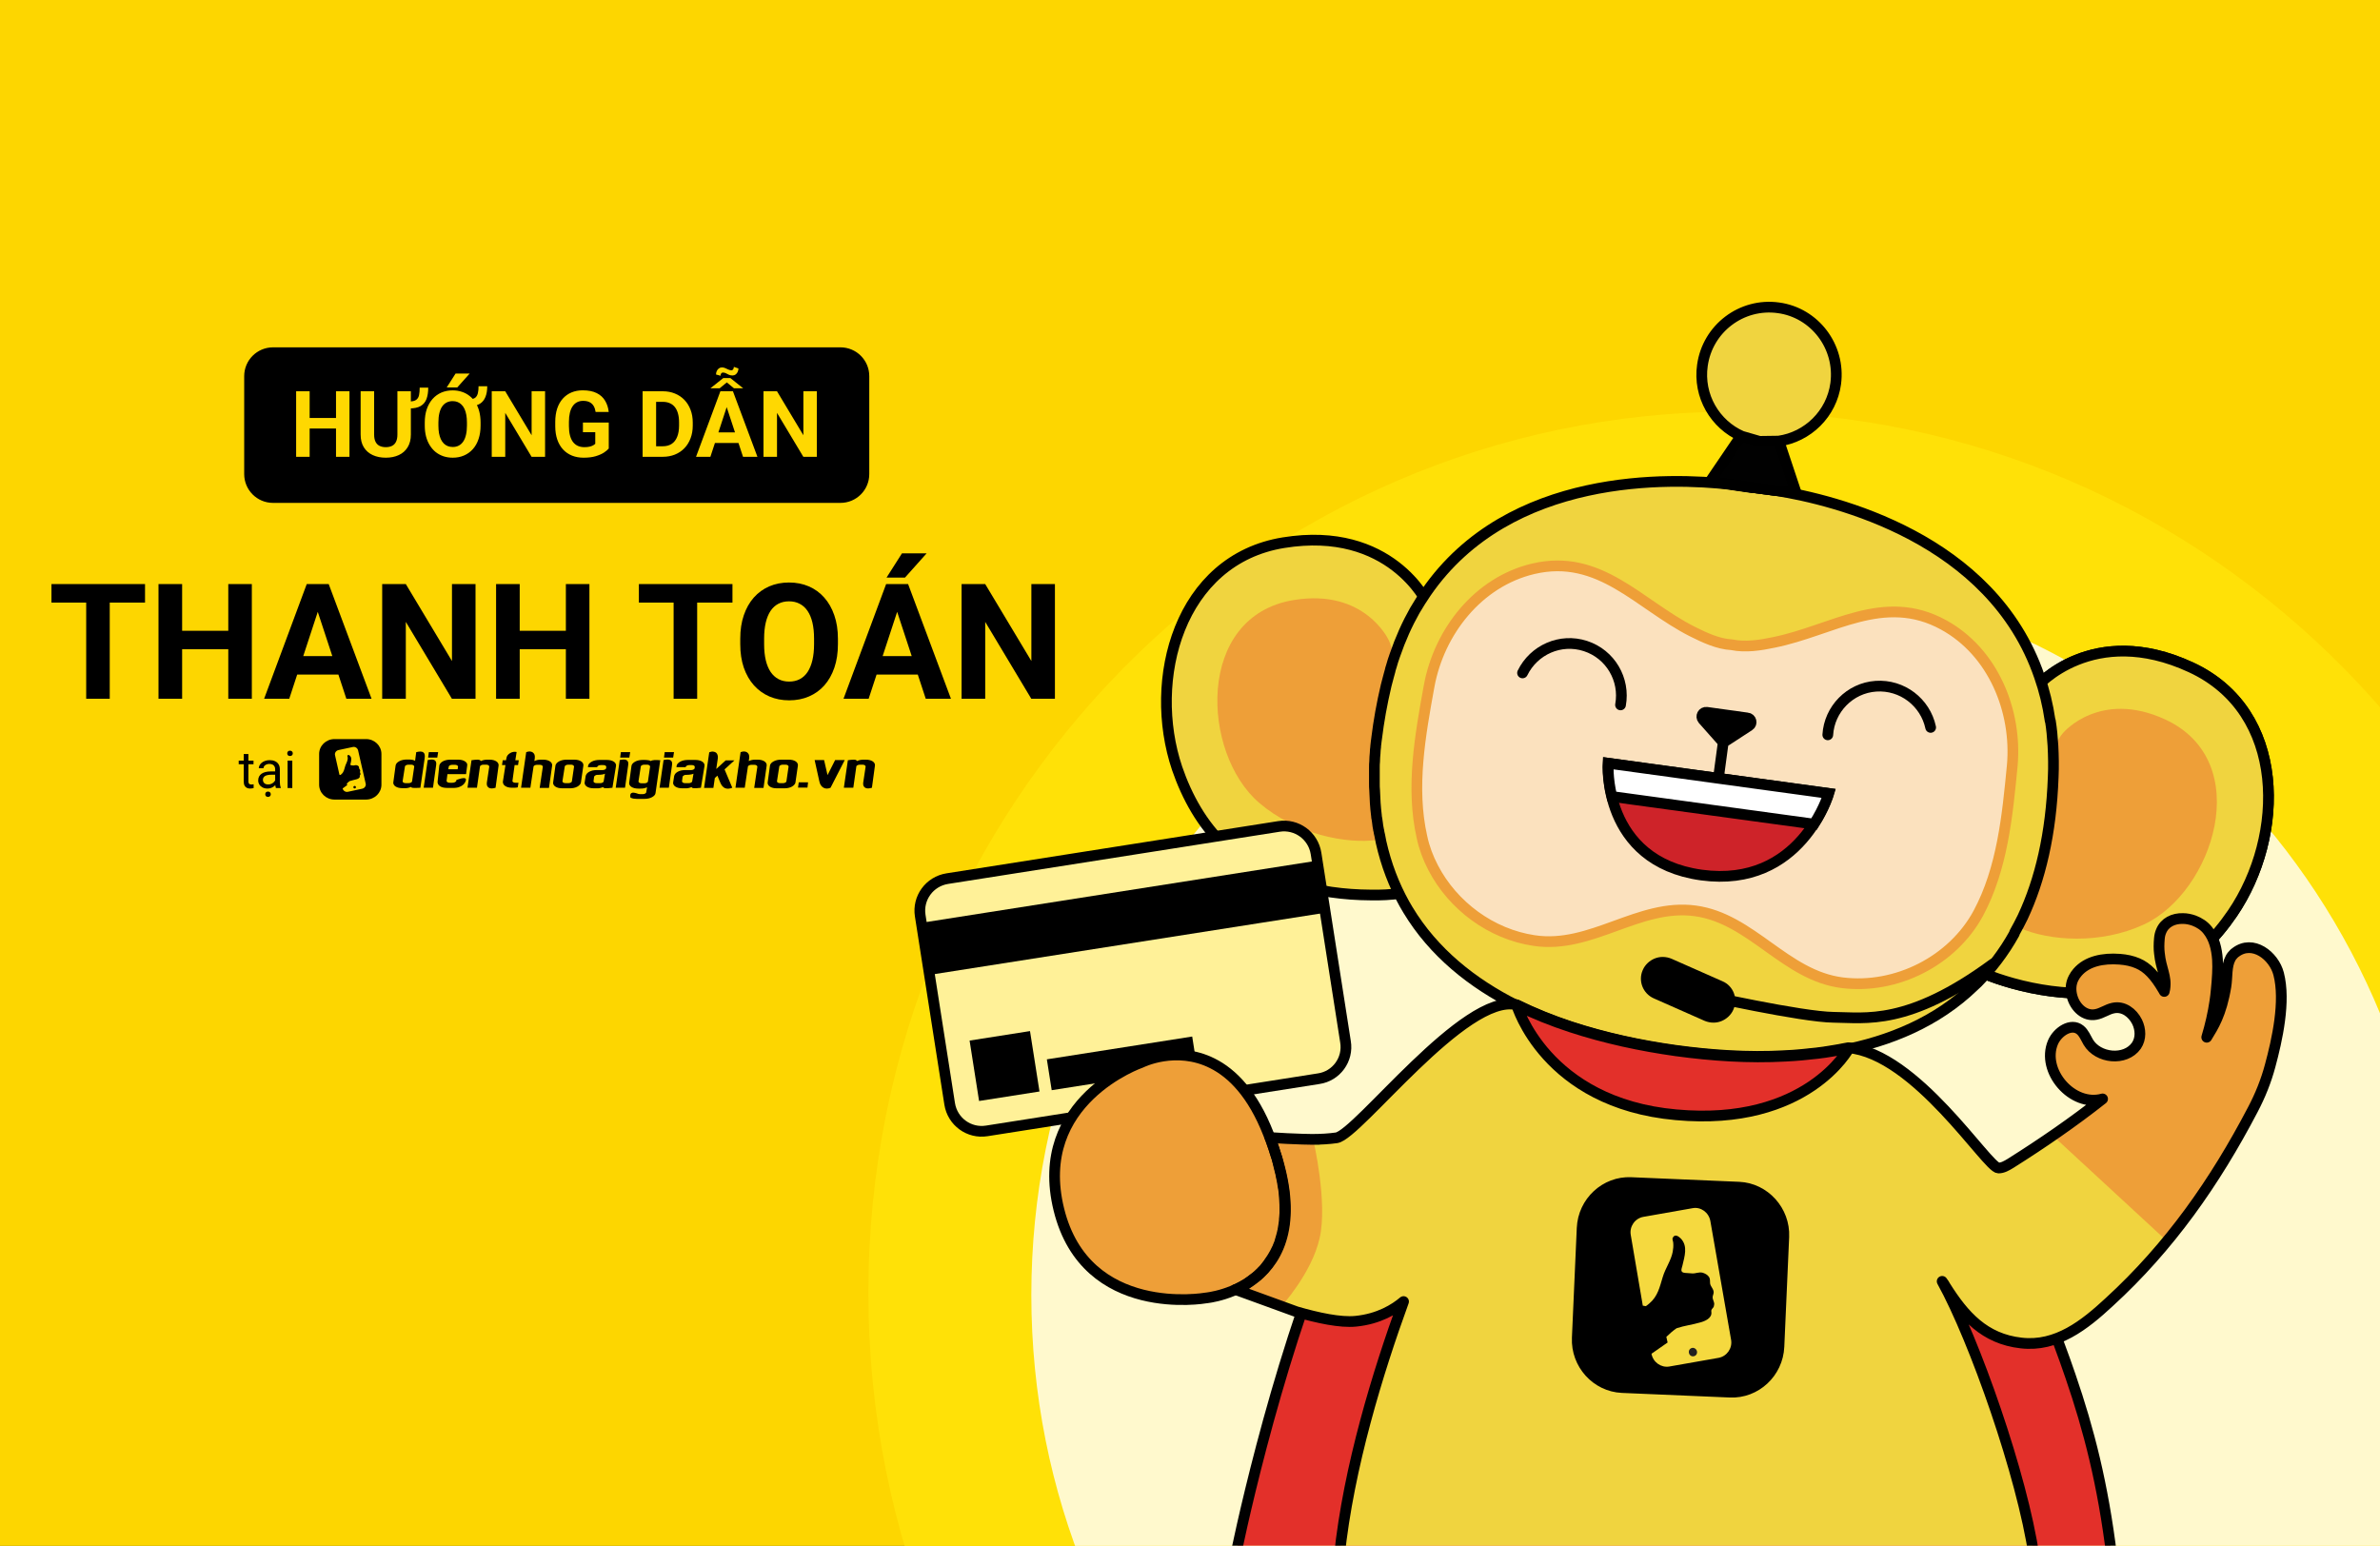<svg width="1110" height="721" viewBox="0 0 1110 721" fill="none" xmlns="http://www.w3.org/2000/svg">
<rect x="0" y="0" width="1110" height="721" fill="#333333" stroke="none"/>
<g clip-path="url(#clip0_29_546)">
<rect width="1110" height="721" fill="#FDD600"/>
<path d="M808.5 1014C1031.35 1014 1212 829.989 1212 603C1212 376.011 1031.35 192 808.5 192C585.653 192 405 376.011 405 603C405 829.989 585.653 1014 808.5 1014Z" fill="#FFE107"/>
<path d="M808.5 940C989.373 940 1136 789.568 1136 604C1136 418.432 989.373 268 808.5 268C627.627 268 481 418.432 481 604C481 789.568 627.627 940 808.5 940Z" fill="#FFF9CD"/>
<mask id="mask0_29_546" style="mask-type:luminance" maskUnits="userSpaceOnUse" x="304" y="0" width="895" height="895">
<path d="M1199 0H304V895H1199V0Z" fill="white"/>
</mask>
<g mask="url(#mask0_29_546)">
<mask id="mask1_29_546" style="mask-type:luminance" maskUnits="userSpaceOnUse" x="304" y="0" width="896" height="895">
<path d="M1199 0H304V895H1199V0Z" fill="white"/>
</mask>
<g mask="url(#mask1_29_546)">
<path d="M707.347 468.861C707.347 468.861 653.05 497.859 623.097 569.22C593.145 640.581 576.199 725.905 576.199 725.905L984.916 726.024C980.739 692.014 974.176 666.715 965.703 642.013C951.861 601.321 934.199 564.447 905.679 531.391C896.371 520.651 886.705 510.269 876.323 500.723C874.055 498.694 865.821 488.909 862.48 488.909L707.347 468.861Z" fill="#E3302A"/>
</g>
<mask id="mask2_29_546" style="mask-type:luminance" maskUnits="userSpaceOnUse" x="304" y="0" width="896" height="895">
<path d="M1199 0H304V895H1199V0Z" fill="white"/>
</mask>
<g mask="url(#mask2_29_546)">
<path d="M707.347 468.861C707.347 468.861 653.05 497.859 623.097 569.22C593.145 640.581 576.199 725.905 576.199 725.905L984.916 726.024C980.739 692.014 974.176 666.715 965.703 642.013C951.861 601.321 934.199 564.447 905.679 531.391C896.371 520.651 886.705 510.269 876.323 500.723C874.055 498.694 865.821 488.909 862.48 488.909L707.347 468.861Z" stroke="#010101" stroke-width="5" stroke-miterlimit="10" stroke-linejoin="round"/>
</g>
<mask id="mask3_29_546" style="mask-type:luminance" maskUnits="userSpaceOnUse" x="304" y="0" width="896" height="895">
<path d="M1199 0H304V895H1199V0Z" fill="white"/>
</mask>
<g mask="url(#mask3_29_546)">
<path d="M924.772 453.825C929.187 455.734 933.961 457.285 938.615 458.598C961.765 465.042 988.377 465.758 1010.21 454.66C1022.74 448.335 1033.37 437.476 1041.24 425.901C1065.82 389.743 1066.54 331.866 1021.79 311.221C975.847 289.98 949.832 320.291 949.832 320.291L946.849 396.545L924.772 453.825Z" fill="#F0D43F"/>
</g>
<mask id="mask4_29_546" style="mask-type:luminance" maskUnits="userSpaceOnUse" x="304" y="0" width="896" height="895">
<path d="M1199 0H304V895H1199V0Z" fill="white"/>
</mask>
<g mask="url(#mask4_29_546)">
<path d="M924.772 453.825C929.187 455.734 933.961 457.285 938.615 458.598C961.765 465.042 988.377 465.758 1010.21 454.66C1022.74 448.335 1033.37 437.476 1041.24 425.901C1065.82 389.743 1066.54 331.866 1021.79 311.221C975.847 289.98 949.832 320.291 949.832 320.291L946.849 396.545L924.772 453.825Z" stroke="black" stroke-width="5" stroke-miterlimit="10" stroke-linecap="round" stroke-linejoin="round"/>
</g>
<mask id="mask5_29_546" style="mask-type:luminance" maskUnits="userSpaceOnUse" x="304" y="0" width="896" height="895">
<path d="M1199 0H304V895H1199V0Z" fill="white"/>
</mask>
<g mask="url(#mask5_29_546)">
<path d="M924.772 453.825C929.187 455.734 933.961 457.285 938.615 458.598C961.765 465.042 988.377 465.758 1010.21 454.66C1022.74 448.335 1033.37 437.476 1041.24 425.901C1065.82 389.743 1066.54 331.866 1021.79 311.221C975.847 289.98 949.832 320.291 949.832 320.291L946.849 396.545L924.772 453.825Z" fill="#F0D43F"/>
</g>
<mask id="mask6_29_546" style="mask-type:luminance" maskUnits="userSpaceOnUse" x="304" y="0" width="896" height="895">
<path d="M1199 0H304V895H1199V0Z" fill="white"/>
</mask>
<g mask="url(#mask6_29_546)">
<path d="M924.772 453.825C929.187 455.734 933.961 457.285 938.615 458.598C961.765 465.042 988.377 465.758 1010.21 454.66C1022.74 448.335 1033.37 437.476 1041.24 425.901C1065.82 389.743 1066.54 331.866 1021.79 311.221C975.847 289.98 949.832 320.291 949.832 320.291L946.849 396.545L924.772 453.825Z" stroke="black" stroke-width="5" stroke-miterlimit="10" stroke-linecap="round" stroke-linejoin="round"/>
</g>
<mask id="mask7_29_546" style="mask-type:luminance" maskUnits="userSpaceOnUse" x="304" y="0" width="896" height="895">
<path d="M1199 0H304V895H1199V0Z" fill="white"/>
</mask>
<g mask="url(#mask7_29_546)">
<path d="M936.228 422.679C934.557 426.975 937.421 430.793 941.717 432.703C955.799 438.908 979.665 440.579 999.952 431.151C1032.05 416.235 1052.22 355.255 1009.86 335.565C979.546 321.603 962.481 341.532 962.481 341.532C962.481 341.532 954.128 349.766 956.634 365.279C958.901 378.883 944.104 402.511 936.228 422.679Z" fill="#EE9F38"/>
</g>
<mask id="mask8_29_546" style="mask-type:luminance" maskUnits="userSpaceOnUse" x="304" y="0" width="896" height="895">
<path d="M1199 0H304V895H1199V0Z" fill="white"/>
</mask>
<g mask="url(#mask8_29_546)">
<path d="M653.647 416.593C648.873 417.309 643.861 417.547 639.088 417.428C615.102 417.309 589.207 410.865 571.187 394.397C560.805 384.85 553.526 371.604 548.991 358.358C535.029 316.949 549.946 260.982 598.634 253.106C648.635 244.991 665.58 281.149 665.58 281.149L647.919 355.375L653.647 416.593Z" fill="#F0D43F"/>
</g>
<mask id="mask9_29_546" style="mask-type:luminance" maskUnits="userSpaceOnUse" x="304" y="0" width="896" height="895">
<path d="M1199 0H304V895H1199V0Z" fill="white"/>
</mask>
<g mask="url(#mask9_29_546)">
<path d="M653.647 416.593C648.873 417.309 643.861 417.547 639.088 417.428C615.102 417.309 589.207 410.865 571.187 394.397C560.805 384.85 553.526 371.604 548.991 358.358C535.029 316.949 549.946 260.982 598.634 253.106C648.635 244.991 665.58 281.149 665.58 281.149L647.919 355.375L653.647 416.593Z" stroke="black" stroke-width="5" stroke-miterlimit="10" stroke-linecap="round" stroke-linejoin="round"/>
</g>
<mask id="mask10_29_546" style="mask-type:luminance" maskUnits="userSpaceOnUse" x="304" y="0" width="896" height="895">
<path d="M1199 0H304V895H1199V0Z" fill="white"/>
</mask>
<g mask="url(#mask10_29_546)">
<path d="M650.902 383.537C651.379 388.191 647.561 391.055 643.026 391.652C627.751 393.919 604.362 389.027 587.297 374.468C560.328 351.437 557.345 287.235 603.527 279.837C636.463 274.467 647.561 298.333 647.561 298.333C647.561 298.333 653.408 308.596 646.725 322.797C640.878 335.207 648.873 362.057 650.902 383.537Z" fill="#EE9F38"/>
</g>
<mask id="mask11_29_546" style="mask-type:luminance" maskUnits="userSpaceOnUse" x="304" y="0" width="896" height="895">
<path d="M1199 0H304V895H1199V0Z" fill="white"/>
</mask>
<g mask="url(#mask11_29_546)">
<path d="M957.469 362.296C957.708 357.284 957.589 352.391 957.35 347.737C956.634 335.804 954.486 325.183 951.145 315.517C928.949 250.839 855.797 233.177 828.231 228.762H828.112L818.207 227.449H818.088C817.849 227.449 817.611 227.449 817.611 227.449C817.611 227.449 817.491 227.449 817.372 227.449H817.253L807.348 226.017L806.871 225.898C779.185 222.795 704.005 220.051 665.222 276.257C663.313 279.001 661.642 281.746 659.852 284.729C656.272 291.054 653.169 297.975 650.544 305.613C649.947 307.283 649.351 309.073 648.873 310.863C648.635 311.579 648.396 312.295 648.277 313.011C647.919 314.443 647.441 315.875 647.083 317.427C646.845 318.143 646.725 318.978 646.487 319.694C644.458 328.286 643.026 336.401 642.071 344.157C641.952 344.754 641.952 345.351 641.833 345.947C641.713 346.663 641.713 347.379 641.594 347.976C641.594 348.095 641.594 348.215 641.594 348.334C641.475 349.289 641.355 350.243 641.355 351.198C641.236 352.511 641.117 353.823 641.117 355.136C640.997 356.091 640.997 357.045 640.997 358C640.997 358.597 640.997 359.074 640.997 359.671C640.997 360.506 640.997 361.461 640.997 362.296C640.997 363.251 640.997 364.205 640.997 365.16C640.997 365.279 640.997 365.279 640.997 365.399C640.997 366.473 640.997 367.547 641.117 368.621C641.236 372.678 641.475 376.497 641.952 380.315C641.952 380.912 642.071 381.389 642.191 381.986C642.31 382.583 642.31 383.06 642.429 383.657C642.549 384.731 642.668 385.685 642.907 386.759C642.907 386.879 642.907 387.117 643.026 387.237C643.145 388.072 643.265 388.788 643.503 389.623C643.742 390.697 643.861 391.652 644.1 392.726C646.487 403.347 650.186 412.893 654.959 421.485C655.556 422.44 656.033 423.395 656.63 424.349C668.563 444.159 686.583 458.598 707.347 468.98C715.461 473.037 723.934 476.379 732.645 479.362C748.636 484.613 765.462 488.193 781.691 490.46C798.279 492.727 815.582 493.801 832.647 492.966C837.778 492.727 842.79 492.25 847.802 491.653C849.95 491.415 852.217 491.057 854.365 490.699C855.559 490.46 856.752 490.341 857.945 490.102C881.454 485.687 903.411 476.498 920.595 459.911C921.192 459.433 921.669 458.837 922.266 458.359C930.5 450.125 937.541 440.101 943.149 428.049C951.383 410.387 956.515 388.907 957.469 362.296Z" fill="#F0D43F"/>
</g>
<mask id="mask12_29_546" style="mask-type:luminance" maskUnits="userSpaceOnUse" x="304" y="0" width="896" height="895">
<path d="M1199 0H304V895H1199V0Z" fill="white"/>
</mask>
<g mask="url(#mask12_29_546)">
<path d="M939.569 434.97C940.882 432.583 942.195 430.197 943.388 427.691C951.503 410.387 956.634 388.907 957.589 362.415C957.827 357.403 957.708 352.511 957.469 347.857C957.231 343.799 956.873 339.981 956.276 336.281M956.157 336.162C955.083 328.763 953.412 321.961 951.145 315.517C928.949 250.839 855.797 233.177 828.231 228.762H828.112L818.207 227.449H818.088C817.849 227.449 817.611 227.449 817.611 227.449C817.611 227.449 817.491 227.449 817.372 227.449H817.253L807.348 226.017L806.871 225.898C779.185 222.795 704.005 220.051 665.222 276.257C663.313 279.001 661.642 281.746 659.852 284.729C656.272 291.054 653.169 297.975 650.544 305.613C649.947 307.283 649.351 309.073 648.873 310.863C648.635 311.579 648.396 312.295 648.277 313.011C647.919 314.443 647.441 315.875 647.083 317.427C646.845 318.143 646.725 318.978 646.487 319.694C644.458 328.286 643.026 336.401 642.071 344.157C641.952 344.754 641.952 345.351 641.833 345.947C641.713 346.663 641.713 347.379 641.594 347.976C641.594 348.095 641.594 348.215 641.594 348.334C641.475 349.289 641.355 350.243 641.355 351.198C641.236 352.511 641.117 353.823 641.117 355.136C640.997 356.091 640.997 357.045 640.997 358C640.997 358.597 640.997 359.074 640.997 359.671C640.997 360.506 640.997 361.461 640.997 362.296C640.997 363.251 640.997 364.205 640.997 365.16C640.997 365.279 640.997 365.279 640.997 365.399C640.997 366.473 640.997 367.547 641.117 368.621C641.236 372.678 641.475 376.497 641.952 380.315C641.952 380.912 642.071 381.389 642.191 381.986C642.31 382.583 642.31 383.06 642.429 383.657C642.549 384.731 642.668 385.685 642.907 386.759C642.907 386.879 642.907 387.117 643.026 387.237C643.145 388.072 643.265 388.788 643.503 389.623C643.742 390.697 643.861 391.652 644.1 392.726C646.487 403.347 650.186 412.893 654.959 421.485C655.556 422.44 656.033 423.395 656.63 424.349C668.563 444.159 686.583 458.598 707.347 468.98C715.461 473.037 723.934 476.379 732.645 479.362C748.636 484.613 765.462 488.193 781.691 490.46C798.279 492.727 815.582 493.801 832.647 492.966C837.778 492.727 842.79 492.25 847.802 491.653C849.95 491.415 852.217 491.057 854.365 490.699C855.559 490.46 856.752 490.341 857.945 490.102C881.454 485.687 903.411 476.498 920.595 459.911C921.192 459.433 921.669 458.837 922.266 458.359C928.71 451.796 934.557 444.278 939.45 435.447" stroke="black" stroke-width="5" stroke-miterlimit="10" stroke-linecap="round" stroke-linejoin="round"/>
</g>
<mask id="mask13_29_546" style="mask-type:luminance" maskUnits="userSpaceOnUse" x="304" y="0" width="896" height="895">
<path d="M1199 0H304V895H1199V0Z" fill="white"/>
</mask>
<g mask="url(#mask13_29_546)">
<path d="M922.624 426.02C910.571 448.216 884.437 461.462 859.258 458.359C832.527 455.018 817.014 428.407 790.641 424.827C764.269 421.247 742.192 442.727 715.461 438.669C695.413 435.686 677.633 422.44 668.444 404.779C666.057 400.244 664.267 395.471 663.193 390.459C657.943 367.308 662.358 342.964 666.535 319.933C671.189 294.634 689.327 271.364 715.103 265.278C746.13 257.999 764.269 281.865 789.209 294.515C794.937 297.379 801.262 300.362 807.706 300.72C814.031 302.033 820.952 300.959 827.157 299.646C854.604 294.157 878.471 276.137 906.395 291.412C929.545 304.061 940.763 331.508 938.495 357.045C936.228 380.554 933.841 405.137 922.624 426.02Z" fill="#FBE1BE"/>
</g>
<mask id="mask14_29_546" style="mask-type:luminance" maskUnits="userSpaceOnUse" x="304" y="0" width="896" height="895">
<path d="M1199 0H304V895H1199V0Z" fill="white"/>
</mask>
<g mask="url(#mask14_29_546)">
<path d="M922.624 426.02C910.571 448.216 884.437 461.462 859.258 458.359C832.527 455.018 817.014 428.407 790.641 424.827C764.269 421.247 742.192 442.727 715.461 438.669C695.413 435.686 677.633 422.44 668.444 404.779C666.057 400.244 664.267 395.471 663.193 390.459C657.943 367.308 662.358 342.964 666.535 319.933C671.189 294.634 689.327 271.364 715.103 265.278C746.13 257.999 764.269 281.865 789.209 294.515C794.937 297.379 801.262 300.362 807.706 300.72C814.031 302.033 820.952 300.959 827.157 299.646C854.604 294.157 878.471 276.137 906.395 291.412C929.545 304.061 940.763 331.508 938.495 357.045C936.228 380.554 933.841 405.137 922.624 426.02Z" stroke="#EE9F38" stroke-width="5" stroke-miterlimit="10" stroke-linecap="round" stroke-linejoin="round"/>
</g>
<mask id="mask15_29_546" style="mask-type:luminance" maskUnits="userSpaceOnUse" x="304" y="0" width="896" height="895">
<path d="M1199 0H304V895H1199V0Z" fill="white"/>
</mask>
<g mask="url(#mask15_29_546)">
<path d="M817.372 227.33L807.467 225.898C812.837 226.614 816.417 227.211 817.372 227.33Z" stroke="black" stroke-width="5" stroke-miterlimit="10"/>
</g>
<mask id="mask16_29_546" style="mask-type:luminance" maskUnits="userSpaceOnUse" x="304" y="0" width="896" height="895">
<path d="M1199 0H304V895H1199V0Z" fill="white"/>
</mask>
<g mask="url(#mask16_29_546)">
<path d="M828.112 228.762L818.207 227.449C819.52 227.569 822.981 227.927 828.112 228.762Z" stroke="black" stroke-width="5" stroke-miterlimit="10"/>
</g>
<mask id="mask17_29_546" style="mask-type:luminance" maskUnits="userSpaceOnUse" x="304" y="0" width="896" height="895">
<path d="M1199 0H304V895H1199V0Z" fill="white"/>
</mask>
<g mask="url(#mask17_29_546)">
<path d="M856.155 178.881C854.246 193.081 843.029 203.821 829.544 205.731L820.952 205.85H820.594L812.36 203.464C799.83 197.974 791.954 184.609 793.983 170.408C796.369 153.224 812.241 141.172 829.425 143.558C846.37 145.826 858.423 161.697 856.155 178.881Z" fill="#F0D43F"/>
</g>
<mask id="mask18_29_546" style="mask-type:luminance" maskUnits="userSpaceOnUse" x="304" y="0" width="896" height="895">
<path d="M1199 0H304V895H1199V0Z" fill="white"/>
</mask>
<g mask="url(#mask18_29_546)">
<path d="M812.241 203.463L820.475 205.85C817.611 205.373 814.747 204.537 812.241 203.463Z" stroke="black" stroke-width="5" stroke-miterlimit="10"/>
</g>
<mask id="mask19_29_546" style="mask-type:luminance" maskUnits="userSpaceOnUse" x="304" y="0" width="896" height="895">
<path d="M1199 0H304V895H1199V0Z" fill="white"/>
</mask>
<g mask="url(#mask19_29_546)">
<path d="M829.425 205.731C826.68 206.208 823.816 206.208 820.833 205.85L829.425 205.731Z" stroke="black" stroke-width="5" stroke-miterlimit="10"/>
</g>
<mask id="mask20_29_546" style="mask-type:luminance" maskUnits="userSpaceOnUse" x="304" y="0" width="896" height="895">
<path d="M1199 0H304V895H1199V0Z" fill="white"/>
</mask>
<g mask="url(#mask20_29_546)">
<path d="M837.778 230.075L828.351 228.762H828.112L818.207 227.45L817.372 227.33L807.467 225.898H807.109L797.563 224.586L812.002 203.344L812.241 203.464L820.475 205.731L820.833 205.85L829.425 205.731H829.663L837.778 230.075Z" fill="#010101"/>
</g>
<mask id="mask21_29_546" style="mask-type:luminance" maskUnits="userSpaceOnUse" x="304" y="0" width="896" height="895">
<path d="M1199 0H304V895H1199V0Z" fill="white"/>
</mask>
<g mask="url(#mask21_29_546)">
<path d="M837.778 230.075L828.351 228.762H828.112L818.207 227.45L817.372 227.33L807.467 225.898H807.109L797.563 224.586L812.002 203.344L812.241 203.464L820.475 205.731L820.833 205.85L829.425 205.731H829.663L837.778 230.075Z" stroke="black" stroke-width="5" stroke-miterlimit="10"/>
</g>
<mask id="mask22_29_546" style="mask-type:luminance" maskUnits="userSpaceOnUse" x="304" y="0" width="896" height="895">
<path d="M1199 0H304V895H1199V0Z" fill="white"/>
</mask>
<g mask="url(#mask22_29_546)">
<path d="M856.155 178.881C854.246 193.081 843.029 203.821 829.544 205.731L820.952 205.85H820.594L812.36 203.464C799.83 197.974 791.954 184.609 793.983 170.408C796.369 153.224 812.241 141.172 829.425 143.558C846.37 145.826 858.423 161.697 856.155 178.881Z" fill="#F0D43F"/>
</g>
<mask id="mask23_29_546" style="mask-type:luminance" maskUnits="userSpaceOnUse" x="304" y="0" width="896" height="895">
<path d="M1199 0H304V895H1199V0Z" fill="white"/>
</mask>
<g mask="url(#mask23_29_546)">
<path d="M856.155 178.881C854.246 193.081 843.029 203.821 829.544 205.731L820.952 205.85H820.594L812.36 203.464C799.83 197.974 791.954 184.609 793.983 170.408C796.369 153.224 812.241 141.172 829.425 143.558C846.37 145.826 858.423 161.697 856.155 178.881Z" stroke="black" stroke-width="5" stroke-miterlimit="10" stroke-linecap="round" stroke-linejoin="round"/>
</g>
<mask id="mask24_29_546" style="mask-type:luminance" maskUnits="userSpaceOnUse" x="304" y="0" width="896" height="895">
<path d="M1199 0H304V895H1199V0Z" fill="white"/>
</mask>
<g mask="url(#mask24_29_546)">
<path d="M808.422 470.889C807.348 473.395 805.2 475.305 802.813 476.259C800.427 477.214 797.682 477.214 795.057 476.14L771.309 465.639C766.178 463.371 763.911 457.405 766.178 452.393C767.252 449.887 769.4 447.977 771.787 447.023C774.173 446.068 776.918 446.068 779.543 447.142L803.291 457.643C808.422 459.791 810.689 465.758 808.422 470.889Z" fill="black"/>
</g>
<mask id="mask25_29_546" style="mask-type:luminance" maskUnits="userSpaceOnUse" x="304" y="0" width="896" height="895">
<path d="M1199 0H304V895H1199V0Z" fill="white"/>
</mask>
<g mask="url(#mask25_29_546)">
<path d="M793.386 463.849C793.386 463.849 840.403 474.35 855.201 474.469C869.998 474.589 889.927 478.646 929.545 449.529" stroke="black" stroke-width="5" stroke-miterlimit="10" stroke-linecap="round" stroke-linejoin="round"/>
</g>
<mask id="mask26_29_546" style="mask-type:luminance" maskUnits="userSpaceOnUse" x="304" y="0" width="896" height="895">
<path d="M1199 0H304V895H1199V0Z" fill="white"/>
</mask>
<g mask="url(#mask26_29_546)">
<path d="M815.821 338.429L805.2 345.351C804.365 345.947 803.171 345.709 802.575 344.993L794.221 335.565C793.028 334.133 794.102 331.985 796.011 332.224L814.866 334.849C816.775 334.969 817.372 337.475 815.821 338.429Z" fill="black"/>
</g>
<mask id="mask27_29_546" style="mask-type:luminance" maskUnits="userSpaceOnUse" x="304" y="0" width="896" height="895">
<path d="M1199 0H304V895H1199V0Z" fill="white"/>
</mask>
<g mask="url(#mask27_29_546)">
<path d="M815.821 338.429L805.2 345.351C804.365 345.947 803.171 345.709 802.575 344.993L794.221 335.565C793.028 334.133 794.102 331.985 796.011 332.224L814.866 334.849C816.775 334.969 817.372 337.475 815.821 338.429Z" stroke="black" stroke-width="5" stroke-miterlimit="10"/>
</g>
<mask id="mask28_29_546" style="mask-type:luminance" maskUnits="userSpaceOnUse" x="304" y="0" width="896" height="895">
<path d="M1199 0H304V895H1199V0Z" fill="white"/>
</mask>
<g mask="url(#mask28_29_546)">
<path d="M803.768 345.709L799.83 374.945" stroke="black" stroke-width="5" stroke-miterlimit="10" stroke-linecap="round"/>
</g>
<mask id="mask29_29_546" style="mask-type:luminance" maskUnits="userSpaceOnUse" x="304" y="0" width="896" height="895">
<path d="M1199 0H304V895H1199V0Z" fill="white"/>
</mask>
<g mask="url(#mask29_29_546)">
<path d="M710.091 313.847C715.342 303.107 727.753 297.498 739.447 301.317C751.142 305.135 757.944 316.949 755.796 328.763" stroke="black" stroke-width="5" stroke-miterlimit="10" stroke-linecap="round"/>
</g>
<mask id="mask30_29_546" style="mask-type:luminance" maskUnits="userSpaceOnUse" x="304" y="0" width="896" height="895">
<path d="M1199 0H304V895H1199V0Z" fill="white"/>
</mask>
<g mask="url(#mask30_29_546)">
<path d="M852.456 342.725C853.172 330.792 862.719 320.887 874.891 320.052C887.182 319.217 897.922 327.57 900.428 339.265" stroke="black" stroke-width="5" stroke-miterlimit="10" stroke-linecap="round"/>
</g>
<mask id="mask31_29_546" style="mask-type:luminance" maskUnits="userSpaceOnUse" x="304" y="0" width="896" height="895">
<path d="M1199 0H304V895H1199V0Z" fill="white"/>
</mask>
<g mask="url(#mask31_29_546)">
<path d="M749.949 355.971L852.814 370.053C852.814 370.053 839.926 414.445 793.505 408.12C747.085 401.676 749.949 355.971 749.949 355.971Z" fill="#CE2329"/>
</g>
<mask id="mask32_29_546" style="mask-type:luminance" maskUnits="userSpaceOnUse" x="304" y="0" width="896" height="895">
<path d="M1199 0H304V895H1199V0Z" fill="white"/>
</mask>
<g mask="url(#mask32_29_546)">
<path d="M749.949 355.971L852.814 370.053C852.814 370.053 839.926 414.445 793.505 408.12C747.085 401.676 749.949 355.971 749.949 355.971Z" stroke="black" stroke-width="5" stroke-miterlimit="10" stroke-linecap="round"/>
</g>
<mask id="mask33_29_546" style="mask-type:luminance" maskUnits="userSpaceOnUse" x="304" y="0" width="896" height="895">
<path d="M1199 0H304V895H1199V0Z" fill="white"/>
</mask>
<g mask="url(#mask33_29_546)">
<path d="M852.933 370.053C852.933 370.053 851.024 376.616 846.012 384.373L751.739 371.485C749.591 362.773 750.068 355.971 750.068 355.971L852.933 370.053Z" fill="white"/>
</g>
<mask id="mask34_29_546" style="mask-type:luminance" maskUnits="userSpaceOnUse" x="304" y="0" width="896" height="895">
<path d="M1199 0H304V895H1199V0Z" fill="white"/>
</mask>
<g mask="url(#mask34_29_546)">
<path d="M852.933 370.053C852.933 370.053 851.024 376.616 846.012 384.373L751.739 371.485C749.591 362.773 750.068 355.971 750.068 355.971L852.933 370.053Z" stroke="black" stroke-width="5" stroke-miterlimit="10" stroke-linecap="round"/>
</g>
<mask id="mask35_29_546" style="mask-type:luminance" maskUnits="userSpaceOnUse" x="304" y="0" width="896" height="895">
<path d="M1199 0H304V895H1199V0Z" fill="white"/>
</mask>
<g mask="url(#mask35_29_546)">
<path d="M614.983 503.109L460.207 527.453C451.973 528.766 444.217 523.157 442.904 514.804L429.181 427.094C427.868 418.86 433.477 411.103 441.83 409.791L596.486 385.447C604.72 384.134 612.477 389.743 613.789 398.096L627.513 485.806C628.945 494.159 623.217 501.916 614.983 503.109Z" fill="#FFF198"/>
</g>
<mask id="mask36_29_546" style="mask-type:luminance" maskUnits="userSpaceOnUse" x="304" y="0" width="896" height="895">
<path d="M1199 0H304V895H1199V0Z" fill="white"/>
</mask>
<g mask="url(#mask36_29_546)">
<path d="M614.983 503.109L460.207 527.453C451.973 528.766 444.217 523.157 442.904 514.804L429.181 427.094C427.868 418.86 433.477 411.103 441.83 409.791L596.486 385.447C604.72 384.134 612.477 389.743 613.789 398.096L627.513 485.806C628.945 494.159 623.217 501.916 614.983 503.109Z" stroke="black" stroke-width="5" stroke-miterlimit="10"/>
</g>
<mask id="mask37_29_546" style="mask-type:luminance" maskUnits="userSpaceOnUse" x="240" y="-100" width="1024" height="1024">
<path d="M1124.43 -99.521L240.256 39.294L379.07 923.465L1263.24 784.65L1124.43 -99.521Z" fill="white"/>
</mask>
<g mask="url(#mask37_29_546)">
<path d="M614.317 401.417L429.584 430.42L433.397 454.705L618.13 425.702L614.317 401.417Z" fill="black"/>
</g>
<mask id="mask38_29_546" style="mask-type:luminance" maskUnits="userSpaceOnUse" x="228" y="-108" width="1024" height="1024">
<path d="M1113.05 -107.286L228.879 31.529L367.694 915.699L1251.86 776.885L1113.05 -107.286Z" fill="white"/>
</mask>
<g mask="url(#mask38_29_546)">
<path d="M480.382 480.901L452.206 485.325L456.63 513.5L484.806 509.077L480.382 480.901Z" fill="black"/>
</g>
<mask id="mask39_29_546" style="mask-type:luminance" maskUnits="userSpaceOnUse" x="229" y="-99" width="1024" height="1024">
<path d="M1113.89 -98.803L229.72 40.011L368.534 924.182L1252.7 785.367L1113.89 -98.803Z" fill="white"/>
</mask>
<g mask="url(#mask39_29_546)">
<path d="M556.027 483.438L488.241 494.08L490.499 508.463L558.285 497.82L556.027 483.438Z" fill="black"/>
</g>
<mask id="mask40_29_546" style="mask-type:luminance" maskUnits="userSpaceOnUse" x="304" y="0" width="896" height="895">
<path d="M1199 0H304V895H1199V0Z" fill="white"/>
</mask>
<g mask="url(#mask40_29_546)">
<path d="M1058.78 497.023C1056.87 504.183 1054.13 510.985 1050.67 517.549C1033.01 551.32 1011.89 581.511 983.723 607.287C972.267 617.908 959.259 628.29 942.672 626.381C925.488 624.471 915.941 613.612 907.349 600.008C906.872 599.173 906.395 598.337 905.798 597.621C920.834 624.829 943.149 688.195 948.639 725.785H624.649C628.945 684.257 642.787 639.507 654.601 607.049C650.544 610.509 643.145 615.163 632.286 616.237C625.126 616.953 614.625 614.686 604.72 611.822L576.199 601.44C576.199 601.44 576.199 601.44 576.319 601.44C576.677 601.321 576.915 601.201 577.273 601.082C578.467 600.485 579.779 599.769 580.973 599.053C581.211 598.934 581.569 598.695 581.808 598.457C582.047 598.337 582.405 598.099 582.643 597.86C582.882 597.621 583.24 597.502 583.479 597.263C584.314 596.667 585.149 595.951 585.985 595.354C586.343 595.115 586.581 594.877 586.939 594.519C587.178 594.28 587.417 594.041 587.655 593.803C587.894 593.564 588.252 593.325 588.491 592.967C588.729 592.729 588.968 592.49 589.326 592.132C589.565 591.893 589.803 591.535 590.042 591.297C590.281 590.939 590.519 590.7 590.758 590.342C590.997 589.984 591.235 589.745 591.474 589.387C591.713 589.149 591.832 588.91 591.951 588.671C592.548 587.836 593.145 587.001 593.622 586.165C593.741 585.927 593.98 585.569 594.099 585.33C594.577 584.614 594.935 583.779 595.293 583.063C595.531 582.705 595.651 582.227 595.889 581.869C596.009 581.511 596.128 581.273 596.247 580.915C596.367 580.557 596.605 580.199 596.725 579.721C596.844 579.483 596.963 579.244 596.963 578.886C597.083 578.647 597.083 578.409 597.202 578.051C597.202 577.931 597.321 577.812 597.321 577.693C597.679 576.499 598.037 575.306 598.276 573.993C598.276 573.755 598.395 573.516 598.395 573.277C598.515 572.8 598.515 572.323 598.634 571.845C598.753 571.368 598.753 570.891 598.873 570.294C598.873 569.936 598.992 569.578 598.992 569.101C598.992 568.981 598.992 568.743 598.992 568.623C598.992 568.265 599.111 567.788 599.111 567.43C599.111 566.833 599.231 566.356 599.231 565.759C599.231 565.163 599.231 564.566 599.231 563.85C599.231 562.537 599.231 561.225 599.111 559.793C599.111 559.196 598.992 558.719 598.992 558.122C598.992 557.525 598.873 556.929 598.873 556.332C598.753 555.735 598.753 555.139 598.634 554.542C598.515 554.065 598.515 553.707 598.395 553.229C598.276 552.752 598.276 552.275 598.157 551.678C598.037 551.201 598.037 550.723 597.918 550.365C597.799 550.007 597.799 549.649 597.679 549.291C597.56 548.695 597.441 548.098 597.321 547.382C597.202 546.905 597.083 546.427 596.963 545.95C596.844 545.473 596.725 544.995 596.605 544.518C596.486 543.921 596.247 543.205 596.128 542.489C596.009 541.893 595.77 541.296 595.651 540.58C595.531 540.103 595.412 539.625 595.173 539.148C594.815 538.193 594.577 537.119 594.219 536.045C593.98 535.21 593.622 534.375 593.383 533.539C593.264 533.062 593.025 532.585 592.906 532.107C592.787 531.63 592.548 531.033 592.309 530.556C592.309 530.556 605.555 531.511 615.102 531.391C614.267 531.391 613.312 531.391 612.357 531.391C616.176 531.391 619.995 531.153 623.336 530.675C633.36 529.124 683.122 462.894 707.347 468.622C715.342 472.56 723.695 475.901 732.287 478.765C748.278 484.016 764.985 487.596 781.333 489.863C797.921 492.131 815.224 493.324 832.289 492.369C837.42 492.131 842.432 491.653 847.444 491.057C849.592 490.818 851.859 490.46 854.007 490.102C855.201 489.863 856.394 489.744 857.587 489.505C859.019 489.267 860.451 488.909 862.003 488.67C893.626 491.415 926.801 544.637 932.051 544.757C934.08 544.757 935.87 543.683 937.66 542.609C952.457 533.301 967.016 523.277 980.62 512.537C966.539 516.475 951.861 499.529 957.469 486.164C959.617 481.152 965.942 476.975 970.119 480.317C971.909 481.749 972.744 484.016 973.937 486.045C978.472 493.682 991.241 494.995 996.372 487.715C998.639 484.374 998.401 480.078 996.73 476.617C994.582 472.321 990.286 469.099 985.513 470.173C982.649 470.77 980.262 472.679 977.398 473.157C972.267 474.111 967.851 469.935 966.419 464.803C965.584 461.939 965.703 458.717 967.135 456.092C967.613 455.137 968.209 454.302 968.925 453.467C973.341 448.335 980.739 446.784 988.615 447.381C991.718 447.619 994.463 448.216 996.969 449.29C1001.5 451.199 1005.08 455.018 1008.9 461.581C1009.02 461.82 1009.26 462.178 1009.38 462.417C1009.5 462.059 1009.5 461.701 1009.62 461.343C1010.57 455.257 1007.83 452.035 1007.11 444.517C1006.87 442.607 1006.87 440.34 1007.11 437.715C1007.23 436.402 1007.47 435.328 1007.95 434.254C1009.62 430.197 1013.68 428.287 1018.09 428.407C1019.76 428.407 1021.55 428.765 1023.22 429.361C1025.73 430.316 1028 431.748 1029.67 433.896C1032.65 437.595 1033.84 442.488 1034.2 447.5C1034.32 449.767 1034.32 451.915 1034.2 454.183C1034.08 456.927 1033.84 459.433 1033.6 461.82C1033.48 463.491 1033.25 465.161 1033.01 466.832C1032.17 472.56 1030.86 478.288 1029.19 483.777C1032.17 478.885 1035.99 473.157 1038.14 460.03C1038.85 455.734 1038.26 450.603 1040.29 446.903C1040.64 446.187 1041.24 445.471 1041.84 444.875C1042.08 444.636 1042.32 444.397 1042.55 444.278C1050.67 437.953 1060.57 445.829 1062.72 454.183C1066.06 466.951 1062.01 485.09 1058.78 497.023Z" fill="#F0D43F"/>
</g>
<mask id="mask41_29_546" style="mask-type:luminance" maskUnits="userSpaceOnUse" x="304" y="0" width="896" height="895">
<path d="M1199 0H304V895H1199V0Z" fill="white"/>
</mask>
<g mask="url(#mask41_29_546)">
<path d="M615.46 577.454C611.761 593.922 597.56 609.316 597.56 609.316L576.199 601.559C576.199 601.559 576.199 601.559 576.319 601.559C576.677 601.44 576.915 601.321 577.273 601.082C577.989 600.724 578.586 600.485 579.302 600.127C579.899 599.769 580.495 599.53 580.973 599.172C581.211 599.053 581.569 598.814 581.808 598.576C582.047 598.456 582.405 598.218 582.643 597.979C582.882 597.74 583.24 597.621 583.479 597.382C583.717 597.144 584.075 597.024 584.314 596.786C584.553 596.547 584.911 596.428 585.149 596.189C585.388 595.95 585.746 595.712 585.985 595.473C586.343 595.234 586.581 594.996 586.939 594.757C587.178 594.518 587.417 594.28 587.655 594.041C587.894 593.802 588.252 593.564 588.491 593.206C588.729 592.967 588.968 592.728 589.326 592.37C589.565 592.132 589.803 591.774 590.042 591.535C590.281 591.177 590.519 590.938 590.758 590.58C590.997 590.222 591.235 589.984 591.474 589.626C591.713 589.387 591.832 589.148 591.951 588.91C592.19 588.552 592.548 588.074 592.787 587.716C593.025 587.239 593.383 586.881 593.622 586.404C593.741 586.165 593.98 585.807 594.099 585.569C594.577 584.853 594.935 584.017 595.293 583.301C595.531 582.943 595.651 582.466 595.889 582.108C596.009 581.75 596.128 581.511 596.247 581.153C596.367 580.795 596.486 580.557 596.605 580.199C596.605 580.199 596.605 580.079 596.725 579.96C596.844 579.721 596.963 579.482 596.963 579.124C597.083 578.886 597.202 578.647 597.202 578.289C597.202 578.17 597.321 578.05 597.321 577.931C597.441 577.454 597.56 577.096 597.679 576.738C597.799 576.38 597.918 575.902 598.037 575.544C598.157 575.067 598.276 574.709 598.276 574.232C598.395 573.993 598.395 573.754 598.395 573.516C598.515 573.038 598.634 572.561 598.634 572.084C598.753 571.606 598.753 571.129 598.873 570.532C598.992 570.174 598.992 569.816 598.992 569.339C598.992 569.22 598.992 568.981 598.992 568.862C598.992 568.504 599.111 568.027 599.111 567.669C599.111 567.072 599.231 566.594 599.231 565.998C599.231 565.52 599.231 564.924 599.231 564.327V564.089C599.231 563.373 599.231 562.537 599.231 561.702C599.231 561.225 599.231 560.628 599.111 560.15C599.111 560.031 599.111 559.912 599.111 559.792C599.111 559.315 598.992 558.838 598.992 558.48C598.992 557.883 598.873 557.286 598.873 556.69C598.753 556.093 598.753 555.496 598.634 554.9C598.634 554.542 598.515 554.064 598.395 553.587C598.395 553.229 598.276 552.871 598.276 552.513C598.276 552.394 598.276 552.275 598.157 552.155C598.037 551.678 598.037 551.2 597.918 550.842C597.799 550.484 597.799 550.127 597.679 549.769C597.56 549.172 597.441 548.575 597.321 547.859C597.202 547.382 597.083 546.904 596.963 546.427C596.844 545.95 596.725 545.473 596.605 544.995C596.486 544.279 596.247 543.682 596.128 542.966C596.009 542.37 595.77 541.773 595.651 541.057C595.531 540.58 595.412 540.103 595.173 539.625C595.054 539.267 595.054 539.028 594.935 538.67C594.696 537.954 594.457 537.238 594.219 536.522C593.98 535.687 593.622 534.852 593.383 534.016C593.264 533.539 593.025 533.062 592.906 532.584C592.787 532.346 592.667 532.107 592.667 531.749C592.548 531.51 592.429 531.152 592.309 530.914C592.309 530.914 603.288 531.63 612.477 531.749C612.596 531.749 619.279 560.986 615.46 577.454Z" fill="#EE9F38"/>
</g>
<mask id="mask42_29_546" style="mask-type:luminance" maskUnits="userSpaceOnUse" x="304" y="0" width="896" height="895">
<path d="M1199 0H304V895H1199V0Z" fill="white"/>
</mask>
<g mask="url(#mask42_29_546)">
<path d="M1058.78 497.023C1056.87 504.183 1054.13 510.985 1050.67 517.549C1039.09 539.625 1026.09 560.151 1010.69 578.886L957.708 529.959C965.703 524.47 973.46 518.742 981.097 512.775C967.016 516.713 952.338 499.768 957.947 486.403C960.095 481.391 966.419 477.214 970.596 480.555C972.386 481.987 973.221 484.255 974.415 486.283C978.949 493.921 991.718 495.233 996.849 487.954C999.117 484.613 998.878 480.317 997.207 476.856C995.059 472.56 990.763 469.338 985.99 470.412C983.126 471.009 980.739 472.918 977.875 473.395C972.744 474.35 968.329 470.173 966.897 465.042C966.658 464.326 966.539 463.61 966.419 462.894C966.181 460.627 966.419 458.359 967.613 456.331C968.09 455.376 968.687 454.541 969.403 453.705C973.818 448.574 981.217 447.023 989.093 447.619C992.195 447.858 994.94 448.455 997.446 449.529C1000.55 450.841 1003.29 453.109 1005.92 456.569C1007.11 458.121 1008.19 459.911 1009.38 461.939C1009.5 462.178 1009.74 462.536 1009.86 462.775C1009.98 462.417 1009.98 462.059 1010.1 461.701C1010.57 459.075 1010.21 456.927 1009.74 454.779C1009.02 451.915 1007.95 449.051 1007.59 444.875C1007.35 442.965 1007.35 440.698 1007.59 438.073C1007.71 436.76 1007.95 435.686 1008.42 434.612C1010.1 430.555 1014.15 428.645 1018.57 428.765C1020.24 428.765 1022.03 429.123 1023.7 429.719C1026.21 430.674 1028.47 432.106 1030.14 434.254C1030.98 435.328 1031.58 436.402 1032.17 437.595C1033.72 440.698 1034.32 444.278 1034.68 447.858C1034.8 450.125 1034.8 452.273 1034.68 454.541C1034.56 457.285 1034.32 459.791 1034.08 462.178C1033.96 463.849 1033.72 465.519 1033.48 467.19C1032.65 472.918 1031.34 478.646 1029.67 484.135C1032.65 479.243 1036.47 473.515 1038.62 460.388C1039.33 456.092 1038.74 450.961 1040.76 447.261C1041.12 446.545 1041.72 445.829 1042.32 445.233C1042.55 444.994 1042.79 444.755 1043.03 444.636C1051.15 438.311 1061.05 446.187 1063.2 454.541C1066.06 466.951 1062.01 485.09 1058.78 497.023Z" fill="#EE9F38"/>
</g>
<mask id="mask43_29_546" style="mask-type:luminance" maskUnits="userSpaceOnUse" x="304" y="0" width="896" height="895">
<path d="M1199 0H304V895H1199V0Z" fill="white"/>
</mask>
<g mask="url(#mask43_29_546)">
<path d="M562.357 605.378C562.357 605.378 506.509 615.282 493.859 564.208C481.21 513.133 532.165 495.591 532.165 495.591C532.165 495.591 548.395 487.357 565.459 495.949C574.767 500.603 584.314 510.269 591.593 528.885C620.114 600.485 562.357 605.378 562.357 605.378Z" fill="#EE9F38"/>
</g>
<mask id="mask44_29_546" style="mask-type:luminance" maskUnits="userSpaceOnUse" x="304" y="0" width="896" height="895">
<path d="M1199 0H304V895H1199V0Z" fill="white"/>
</mask>
<g mask="url(#mask44_29_546)">
<path d="M562.357 605.378C562.357 605.378 506.509 615.282 493.859 564.208C481.21 513.133 532.165 495.591 532.165 495.591C532.165 495.591 548.395 487.357 565.459 495.949C574.767 500.603 584.314 510.269 591.593 528.885C620.114 600.485 562.357 605.378 562.357 605.378Z" stroke="black" stroke-width="5" stroke-miterlimit="10" stroke-linecap="round" stroke-linejoin="round"/>
</g>
<mask id="mask45_29_546" style="mask-type:luminance" maskUnits="userSpaceOnUse" x="304" y="0" width="896" height="895">
<path d="M1199 0H304V895H1199V0Z" fill="white"/>
</mask>
<g mask="url(#mask45_29_546)">
<path d="M1058.78 497.023C1056.87 504.183 1054.13 510.985 1050.67 517.549C1033.01 551.32 1011.89 581.511 983.723 607.287C972.267 617.908 959.259 628.29 942.672 626.381C925.488 624.471 915.941 613.612 907.349 600.008C906.872 599.173 906.395 598.337 905.798 597.621C920.834 624.829 943.149 688.195 948.639 725.785H624.649C628.945 684.257 642.787 639.507 654.601 607.049C650.544 610.509 643.145 615.163 632.286 616.237C625.126 616.953 614.625 614.686 604.72 611.822L576.199 601.44C576.199 601.44 576.199 601.44 576.319 601.44C576.677 601.321 576.915 601.201 577.273 601.082C578.467 600.485 579.779 599.769 580.973 599.053C581.211 598.934 581.569 598.695 581.808 598.457C582.047 598.337 582.405 598.099 582.643 597.86C582.882 597.621 583.24 597.502 583.479 597.263C584.314 596.667 585.149 595.951 585.985 595.354C586.343 595.115 586.581 594.877 586.939 594.519C587.178 594.28 587.417 594.041 587.655 593.803C587.894 593.564 588.252 593.325 588.491 592.967C588.729 592.729 588.968 592.49 589.326 592.132C589.565 591.893 589.803 591.535 590.042 591.297C590.281 590.939 590.519 590.7 590.758 590.342C590.997 589.984 591.235 589.745 591.474 589.387C591.713 589.149 591.832 588.91 591.951 588.671C592.548 587.836 593.145 587.001 593.622 586.165C593.741 585.927 593.98 585.569 594.099 585.33C594.577 584.614 594.935 583.779 595.293 583.063C595.531 582.705 595.651 582.227 595.889 581.869C596.009 581.511 596.128 581.273 596.247 580.915C596.367 580.557 596.605 580.199 596.725 579.721C596.844 579.483 596.963 579.244 596.963 578.886C597.083 578.647 597.083 578.409 597.202 578.051C597.202 577.931 597.321 577.812 597.321 577.693C597.679 576.499 598.037 575.306 598.276 573.993C598.276 573.755 598.395 573.516 598.395 573.277C598.515 572.8 598.515 572.323 598.634 571.845C598.753 571.368 598.753 570.891 598.873 570.294C598.873 569.936 598.992 569.578 598.992 569.101C598.992 568.981 598.992 568.743 598.992 568.623C598.992 568.265 599.111 567.788 599.111 567.43C599.111 566.833 599.231 566.356 599.231 565.759C599.231 565.163 599.231 564.566 599.231 563.85C599.231 562.537 599.231 561.225 599.111 559.793C599.111 559.196 598.992 558.719 598.992 558.122C598.992 557.525 598.873 556.929 598.873 556.332C598.753 555.735 598.753 555.139 598.634 554.542C598.515 554.065 598.515 553.707 598.395 553.229C598.276 552.752 598.276 552.275 598.157 551.678C598.037 551.201 598.037 550.723 597.918 550.365C597.799 550.007 597.799 549.649 597.679 549.291C597.56 548.695 597.441 548.098 597.321 547.382C597.202 546.905 597.083 546.427 596.963 545.95C596.844 545.473 596.725 544.995 596.605 544.518C596.486 543.921 596.247 543.205 596.128 542.489C596.009 541.893 595.77 541.296 595.651 540.58C595.531 540.103 595.412 539.625 595.173 539.148C594.815 538.193 594.577 537.119 594.219 536.045C593.98 535.21 593.622 534.375 593.383 533.539C593.264 533.062 593.025 532.585 592.906 532.107C592.787 531.63 592.548 531.033 592.309 530.556C592.309 530.556 605.555 531.511 615.102 531.391C614.267 531.391 613.312 531.391 612.357 531.391C616.176 531.391 619.995 531.153 623.336 530.675C633.36 529.124 683.122 462.894 707.347 468.622C715.342 472.56 723.695 475.901 732.287 478.765C748.278 484.016 764.985 487.596 781.333 489.863C797.921 492.131 815.224 493.324 832.289 492.369C837.42 492.131 842.432 491.653 847.444 491.057C849.592 490.818 851.859 490.46 854.007 490.102C855.201 489.863 856.394 489.744 857.587 489.505C859.019 489.267 860.451 488.909 862.003 488.67C893.626 491.415 926.801 544.637 932.051 544.757C934.08 544.757 935.87 543.683 937.66 542.609C952.457 533.301 967.016 523.277 980.62 512.537C966.539 516.475 951.861 499.529 957.469 486.164C959.617 481.152 965.942 476.975 970.119 480.317C971.909 481.749 972.744 484.016 973.937 486.045C978.472 493.682 991.241 494.995 996.372 487.715C998.639 484.374 998.401 480.078 996.73 476.617C994.582 472.321 990.286 469.099 985.513 470.173C982.649 470.77 980.262 472.679 977.398 473.157C972.267 474.111 967.851 469.935 966.419 464.803C965.584 461.939 965.703 458.717 967.135 456.092C967.613 455.137 968.209 454.302 968.925 453.467C973.341 448.335 980.739 446.784 988.615 447.381C991.718 447.619 994.463 448.216 996.969 449.29C1001.5 451.199 1005.08 455.018 1008.9 461.581C1009.02 461.82 1009.26 462.178 1009.38 462.417C1009.5 462.059 1009.5 461.701 1009.62 461.343C1010.57 455.257 1007.83 452.035 1007.11 444.517C1006.87 442.607 1006.87 440.34 1007.11 437.715C1007.23 436.402 1007.47 435.328 1007.95 434.254C1009.62 430.197 1013.68 428.287 1018.09 428.407C1019.76 428.407 1021.55 428.765 1023.22 429.361C1025.73 430.316 1028 431.748 1029.67 433.896C1032.65 437.595 1033.84 442.488 1034.2 447.5C1034.32 449.767 1034.32 451.915 1034.2 454.183C1034.08 456.927 1033.84 459.433 1033.6 461.82C1033.48 463.491 1033.25 465.161 1033.01 466.832C1032.17 472.56 1030.86 478.288 1029.19 483.777C1032.17 478.885 1035.99 473.157 1038.14 460.03C1038.85 455.734 1038.26 450.603 1040.29 446.903C1040.64 446.187 1041.24 445.471 1041.84 444.875C1042.08 444.636 1042.32 444.397 1042.55 444.278C1050.67 437.953 1060.57 445.829 1062.72 454.183C1066.06 466.951 1062.01 485.09 1058.78 497.023Z" stroke="black" stroke-width="5" stroke-miterlimit="10" stroke-linecap="round" stroke-linejoin="round"/>
</g>
<mask id="mask46_29_546" style="mask-type:luminance" maskUnits="userSpaceOnUse" x="304" y="0" width="896" height="895">
<path d="M1199 0H304V895H1199V0Z" fill="white"/>
</mask>
<g mask="url(#mask46_29_546)">
<path d="M862.361 488.909C862.361 488.909 842.79 525.544 781.691 519.935C720.593 514.446 707.347 468.741 707.347 468.741C715.461 472.799 723.934 476.14 732.645 479.004C748.636 484.255 765.462 487.835 781.691 490.102C798.279 492.369 815.582 493.563 832.647 492.608C837.778 492.369 842.79 491.892 847.802 491.295C849.95 491.057 852.217 490.699 854.365 490.341C855.559 490.102 856.752 489.983 857.945 489.744C859.497 489.505 860.929 489.267 862.361 488.909Z" fill="#E3302A"/>
</g>
<mask id="mask47_29_546" style="mask-type:luminance" maskUnits="userSpaceOnUse" x="304" y="0" width="896" height="895">
<path d="M1199 0H304V895H1199V0Z" fill="white"/>
</mask>
<g mask="url(#mask47_29_546)">
<path d="M862.361 488.909C862.361 488.909 842.79 525.544 781.691 519.935C720.593 514.446 707.347 468.741 707.347 468.741C715.461 472.799 723.934 476.14 732.645 479.004C748.636 484.255 765.462 487.835 781.691 490.102C798.279 492.369 815.582 493.563 832.647 492.608C837.778 492.369 842.79 491.892 847.802 491.295C849.95 491.057 852.217 490.699 854.365 490.341C855.559 490.102 856.752 489.983 857.945 489.744C859.497 489.505 860.929 489.267 862.361 488.909Z" stroke="#010101" stroke-width="5" stroke-miterlimit="10" stroke-linejoin="round"/>
</g>
<mask id="mask48_29_546" style="mask-type:luminance" maskUnits="userSpaceOnUse" x="304" y="0" width="896" height="895">
<path d="M1199 0H304V895H1199V0Z" fill="white"/>
</mask>
<g mask="url(#mask48_29_546)">
<path d="M811.167 551.201L760.808 549.053C747.443 548.456 735.987 559.077 735.39 572.681L733.123 623.875C732.526 637.479 743.027 649.054 756.393 649.651L806.751 651.799C820.117 652.395 831.573 641.775 832.169 628.171L834.437 576.977C835.033 563.492 824.532 551.797 811.167 551.201Z" fill="black"/>
</g>
<mask id="mask49_29_546" style="mask-type:luminance" maskUnits="userSpaceOnUse" x="304" y="0" width="896" height="895">
<path d="M1199 0H304V895H1199V0Z" fill="white"/>
</mask>
<g mask="url(#mask49_29_546)">
<path d="M797.682 569.459C796.966 565.521 793.267 562.776 789.448 563.492L766.417 567.549C762.479 568.265 759.853 572.084 760.569 576.022L766.178 608.958L767.61 609.197C768.207 608.839 768.684 608.361 769.281 607.884C773.219 604.543 774.054 600.247 775.486 595.593C776.679 591.535 779.424 587.836 780.14 583.779C780.379 582.466 780.498 581.153 780.379 579.721C780.379 579.005 779.782 577.931 780.14 577.335C781.095 575.306 782.885 576.619 783.959 577.693C787.3 581.273 785.629 586.046 784.675 590.223C784.197 592.013 783.481 593.445 785.868 593.683C785.868 593.683 789.09 593.922 789.209 593.922C790.761 594.041 792.193 593.206 793.983 593.564C795.176 593.922 796.369 594.519 797.085 595.593C797.682 596.547 797.443 597.502 797.563 598.576C797.801 600.127 799.114 600.963 799.233 602.633C799.233 603.707 798.637 604.423 798.756 605.378C798.875 606.333 799.591 607.407 799.472 608.361C799.353 609.197 799.353 609.555 798.756 610.151C798.159 610.867 798.04 611.106 798.159 611.941C798.517 614.805 795.176 616.237 792.789 616.834C789.09 617.908 785.629 618.266 782.049 619.459L781.811 619.579C779.782 621.011 778.947 621.846 777.157 623.517L777.753 626.142L770.235 631.393C770.951 635.331 774.651 637.956 778.469 637.359L801.501 633.302C805.439 632.586 808.064 628.767 807.348 624.829L797.682 569.459Z" fill="#F5D93F"/>
</g>
<mask id="mask50_29_546" style="mask-type:luminance" maskUnits="userSpaceOnUse" x="304" y="0" width="896" height="895">
<path d="M1199 0H304V895H1199V0Z" fill="white"/>
</mask>
<g mask="url(#mask50_29_546)">
<path d="M791.477 630.915C791.357 631.989 790.403 632.705 789.329 632.586C788.255 632.466 787.539 631.392 787.658 630.318C787.777 629.244 788.732 628.528 789.806 628.648C790.88 628.886 791.596 629.841 791.477 630.915Z" fill="#222020"/>
</g>
</g>
<path d="M391.982 162H127.324C119.905 162 113.89 168.015 113.89 175.434V221.111C113.89 228.531 119.905 234.546 127.324 234.546H391.982C399.402 234.546 405.417 228.531 405.417 221.111V175.434C405.417 168.015 399.402 162 391.982 162Z" fill="black"/>
<path d="M158.496 194.935V199.847H142.543V194.935H158.496ZM144.412 182.488V213.051H138.113V182.488H144.412ZM162.989 182.488V213.051H156.712V182.488H162.989ZM195.735 180.787H199.724C199.724 182.844 199.458 184.601 198.926 186.056C198.394 187.498 197.477 188.603 196.176 189.373C194.889 190.128 193.105 190.506 190.823 190.506V187.253C192.307 187.253 193.397 187.001 194.097 186.497C194.797 185.979 195.245 185.238 195.441 184.272C195.637 183.306 195.735 182.145 195.735 180.787ZM185.345 182.488H191.62V202.681C191.62 205.032 191.116 207.012 190.109 208.622C189.116 210.231 187.737 211.442 185.974 212.253C184.224 213.065 182.209 213.471 179.928 213.471C177.647 213.471 175.618 213.065 173.841 212.253C172.077 211.442 170.692 210.231 169.684 208.622C168.692 207.012 168.194 205.032 168.194 202.681V182.488H174.491V202.681C174.491 204.053 174.709 205.172 175.143 206.04C175.577 206.907 176.199 207.544 177.01 207.95C177.836 208.356 178.809 208.559 179.928 208.559C181.075 208.559 182.048 208.356 182.846 207.95C183.657 207.544 184.274 206.907 184.693 206.04C185.127 205.172 185.345 204.053 185.345 202.681V182.488ZM223.191 180.137H227.243C227.243 182.096 226.963 183.761 226.403 185.133C225.858 186.504 225.011 187.553 223.863 188.281C222.715 189.009 221.239 189.373 219.433 189.373V186.119C220.427 186.119 221.197 185.881 221.743 185.405C222.289 184.93 222.667 184.244 222.877 183.348C223.086 182.453 223.191 181.382 223.191 180.137ZM224.135 197.056V198.504C224.135 200.827 223.821 202.912 223.191 204.759C222.576 206.607 221.688 208.181 220.525 209.482C219.378 210.77 218.007 211.756 216.411 212.442C214.829 213.128 213.08 213.471 211.163 213.471C209.638 213.471 208.203 213.254 206.86 212.82C205.531 212.372 204.328 211.728 203.25 210.889C202.186 210.035 201.27 209 200.5 207.782C199.73 206.565 199.135 205.179 198.716 203.626C198.31 202.072 198.108 200.365 198.108 198.504V197.056C198.108 194.719 198.422 192.633 199.052 190.8C199.695 188.953 200.59 187.379 201.739 186.077C202.9 184.776 204.271 183.782 205.852 183.096C207.448 182.411 209.204 182.068 211.121 182.068C212.646 182.068 214.074 182.292 215.403 182.74C216.746 183.173 217.95 183.817 219.014 184.671C220.092 185.51 221.008 186.539 221.764 187.756C222.534 188.974 223.121 190.359 223.527 191.913C223.932 193.466 224.135 195.18 224.135 197.056ZM217.775 198.504V197.014C217.775 195.726 217.677 194.558 217.481 193.508C217.3 192.459 217.02 191.535 216.642 190.737C216.279 189.94 215.823 189.275 215.278 188.743C214.746 188.197 214.131 187.784 213.431 187.505C212.744 187.225 211.974 187.085 211.121 187.085C210.057 187.085 209.113 187.302 208.288 187.735C207.462 188.155 206.762 188.785 206.188 189.625C205.628 190.464 205.202 191.5 204.908 192.731C204.614 193.963 204.467 195.39 204.467 197.014V198.504C204.467 199.791 204.559 200.96 204.74 202.009C204.936 203.059 205.216 203.99 205.58 204.801C205.957 205.599 206.413 206.271 206.945 206.817C207.49 207.362 208.112 207.775 208.812 208.055C209.527 208.335 210.31 208.475 211.163 208.475C212.227 208.475 213.165 208.258 213.976 207.824C214.802 207.39 215.494 206.754 216.055 205.914C216.628 205.06 217.055 204.018 217.335 202.786C217.629 201.541 217.775 200.113 217.775 198.504ZM208.35 180.703L212.465 174.238H219.036L213.263 180.703H208.35ZM254.216 182.488V213.051H247.92L235.639 192.563V213.051H229.343V182.488H235.639L247.94 202.996V182.488H254.216ZM283.918 197.077V209.189C283.443 209.762 282.708 210.385 281.715 211.057C280.721 211.714 279.441 212.281 277.873 212.757C276.306 213.233 274.41 213.471 272.185 213.471C270.211 213.471 268.414 213.149 266.79 212.505C265.167 211.847 263.767 210.889 262.593 209.629C261.431 208.37 260.535 206.83 259.906 205.011C259.276 203.178 258.96 201.086 258.96 198.735V196.825C258.96 194.474 259.261 192.382 259.863 190.548C260.479 188.715 261.354 187.169 262.487 185.909C263.62 184.65 264.971 183.691 266.538 183.033C268.106 182.376 269.849 182.047 271.766 182.047C274.424 182.047 276.607 182.481 278.315 183.348C280.021 184.202 281.323 185.391 282.219 186.917C283.128 188.428 283.689 190.163 283.898 192.123H277.79C277.635 191.087 277.342 190.184 276.908 189.415C276.474 188.645 275.851 188.043 275.04 187.609C274.242 187.176 273.207 186.959 271.934 186.959C270.883 186.959 269.945 187.176 269.12 187.609C268.309 188.029 267.623 188.652 267.064 189.478C266.503 190.303 266.076 191.325 265.782 192.542C265.489 193.76 265.341 195.173 265.341 196.783V198.735C265.341 200.33 265.496 201.744 265.803 202.975C266.111 204.193 266.567 205.221 267.168 206.061C267.784 206.887 268.54 207.509 269.435 207.929C270.331 208.349 271.373 208.559 272.562 208.559C273.556 208.559 274.383 208.475 275.04 208.307C275.711 208.139 276.25 207.936 276.656 207.698C277.076 207.446 277.397 207.208 277.622 206.984V201.569H271.87V197.077H283.918ZM309.088 213.051H302.434L302.475 208.139H309.088C310.739 208.139 312.131 207.768 313.265 207.026C314.398 206.271 315.252 205.172 315.825 203.731C316.414 202.289 316.708 200.547 316.708 198.504V197.014C316.708 195.446 316.54 194.068 316.204 192.878C315.882 191.689 315.399 190.688 314.756 189.877C314.111 189.065 313.321 188.456 312.383 188.05C311.446 187.63 310.368 187.421 309.151 187.421H302.307V182.488H309.151C311.194 182.488 313.062 182.837 314.756 183.537C316.462 184.223 317.938 185.209 319.184 186.497C320.43 187.784 321.388 189.324 322.06 191.115C322.747 192.892 323.089 194.873 323.089 197.056V198.504C323.089 200.673 322.747 202.653 322.06 204.445C321.388 206.236 320.43 207.775 319.184 209.062C317.953 210.336 316.477 211.323 314.756 212.022C313.048 212.708 311.159 213.051 309.088 213.051ZM306.002 182.488V213.051H299.704V182.488H306.002ZM339.63 187.714L331.318 213.051H324.621L335.977 182.488H340.238L339.63 187.714ZM346.536 213.051L338.203 187.714L337.531 182.488H341.834L353.253 213.051H346.536ZM346.159 201.674V206.607H330.016V201.674H346.159ZM340.617 176.316L346.599 181.081H342.296L338.979 178.352L335.662 181.081H331.338L337.342 176.316H340.617ZM342.253 171.11L344.395 171.845C344.395 172.391 344.283 172.916 344.059 173.419C343.835 173.923 343.513 174.336 343.093 174.658C342.674 174.966 342.177 175.12 341.603 175.12C340.973 175.12 340.421 175.008 339.945 174.784C339.468 174.546 339.008 174.315 338.559 174.091C338.125 173.867 337.649 173.755 337.132 173.755C336.796 173.755 336.53 173.902 336.334 174.196C336.153 174.49 336.061 174.84 336.061 175.246L333.941 174.658C333.941 174.112 334.053 173.587 334.277 173.084C334.502 172.58 334.823 172.167 335.243 171.845C335.662 171.523 336.153 171.362 336.712 171.362C337.244 171.362 337.754 171.474 338.244 171.698C338.735 171.922 339.224 172.146 339.714 172.37C340.203 172.594 340.687 172.706 341.162 172.706C341.498 172.706 341.764 172.538 341.96 172.202C342.155 171.866 342.253 171.502 342.253 171.11ZM380.962 182.488V213.051H374.664L362.385 192.563V213.051H356.087V182.488H362.385L374.685 202.996V182.488H380.962Z" fill="#FFD801"/>
<path d="M51.184 272.414V325.9H40.2V272.414H51.184ZM67.641 272.414V281.047H24V272.414H67.641ZM109.592 294.198V302.794H81.674V294.198H109.592ZM84.943 272.414V325.9H73.922V272.414H84.943ZM117.453 272.414V325.9H106.47V272.414H117.453ZM149.449 281.561L134.903 325.9H123.184L143.057 272.414H150.515L149.449 281.561ZM161.535 325.9L146.951 281.561L145.775 272.414H153.306L173.29 325.9H161.535ZM160.874 305.99V314.622H132.624V305.99H160.874ZM221.78 272.414V325.9H210.759L189.269 290.047V325.9H178.249V272.414H189.269L210.796 308.304V272.414H221.78ZM267.037 294.198V302.794H239.119V294.198H267.037ZM242.387 272.414V325.9H231.367V272.414H242.387ZM274.899 272.414V325.9H263.915V272.414H274.899ZM325.151 272.414V325.9H314.167V272.414H325.151ZM341.609 272.414V281.047H297.968V272.414H341.609ZM390.796 297.908V300.443C390.796 304.508 390.245 308.157 389.143 311.389C388.04 314.622 386.486 317.377 384.478 319.656C382.469 321.909 380.07 323.635 377.278 324.835C374.511 326.034 371.437 326.635 368.057 326.635C364.702 326.635 361.628 326.034 358.837 324.835C356.069 323.635 353.67 321.909 351.637 319.656C349.605 317.377 348.025 314.622 346.898 311.389C345.796 308.157 345.245 304.508 345.245 300.443V297.908C345.245 293.818 345.796 290.169 346.898 286.961C348.001 283.729 349.555 280.973 351.563 278.696C353.596 276.418 355.997 274.68 358.763 273.48C361.556 272.279 364.628 271.68 367.984 271.68C371.363 271.68 374.437 272.279 377.204 273.48C379.996 274.68 382.397 276.418 384.404 278.696C386.436 280.973 388.004 283.729 389.106 286.961C390.233 290.169 390.796 293.818 390.796 297.908ZM379.665 300.443V297.834C379.665 294.994 379.409 292.496 378.894 290.341C378.38 288.186 377.621 286.373 376.616 284.904C375.612 283.435 374.388 282.333 372.943 281.598C371.499 280.839 369.845 280.459 367.984 280.459C366.122 280.459 364.47 280.839 363.024 281.598C361.604 282.333 360.393 283.435 359.388 284.904C358.408 286.373 357.661 288.186 357.147 290.341C356.634 292.496 356.376 294.994 356.376 297.834V300.443C356.376 303.259 356.634 305.758 357.147 307.937C357.661 310.092 358.42 311.916 359.425 313.41C360.429 314.88 361.653 315.993 363.098 316.752C364.544 317.513 366.196 317.892 368.057 317.892C369.919 317.892 371.571 317.513 373.017 316.752C374.461 315.993 375.674 314.88 376.653 313.41C377.633 311.916 378.38 310.092 378.894 307.937C379.409 305.758 379.665 303.259 379.665 300.443ZM419.669 281.561L405.122 325.9H393.405L413.278 272.414H420.734L419.669 281.561ZM431.755 325.9L417.172 281.561L415.996 272.414H423.526L443.51 325.9H431.755ZM431.094 305.99V314.622H402.845V305.99H431.094ZM413.461 269.402L420.662 258.088H432.159L422.058 269.402H413.461ZM492 272.414V325.9H480.98L459.49 290.047V325.9H448.47V272.414H459.49L481.016 308.304V272.414H492Z" fill="black"/>
<path d="M170.748 344.708H155.987C152.046 344.708 148.841 347.821 148.841 351.648V365.98C148.841 369.808 152.046 372.92 155.987 372.92H170.748C174.689 372.92 177.894 369.808 177.894 365.98V351.648C177.894 347.821 174.689 344.708 170.748 344.708Z" fill="black"/>
<path d="M167.007 349.961C166.741 348.859 165.604 348.146 164.536 348.405L157.857 349.832C156.721 350.091 155.987 351.193 156.254 352.231L158.324 361.376L158.792 361.441C158.926 361.312 159.126 361.181 159.259 361.051C160.394 360.078 160.529 358.846 160.929 357.55C161.196 356.447 161.998 355.344 162.131 354.177C162.199 353.788 162.199 353.399 162.131 353.074C162.131 352.88 161.931 352.555 162.064 352.426C162.332 351.842 162.866 352.167 163.201 352.491C164.202 353.463 163.801 354.825 163.534 355.993C163.401 356.511 163.267 356.901 163.934 356.966C163.934 356.966 164.871 357.03 164.937 357.03C165.404 357.03 165.806 356.771 166.339 356.901C166.674 356.966 167.074 357.16 167.274 357.42C167.474 357.679 167.409 357.938 167.474 358.263C167.542 358.716 167.942 358.911 168.009 359.365C168.009 359.624 167.876 359.883 167.876 360.144C167.942 360.403 168.143 360.663 168.143 360.986C168.143 361.181 168.076 361.312 167.942 361.505C167.742 361.7 167.742 361.764 167.809 362.025C167.942 362.803 167.007 363.257 166.273 363.452C165.204 363.775 164.202 363.906 163.134 364.294H163.067C162.466 364.748 162.266 364.943 161.731 365.461L161.931 366.175C161.931 366.175 161.931 366.175 159.794 367.732C160.061 368.835 161.196 369.548 162.266 369.288L168.944 367.861C170.079 367.602 170.814 366.5 170.547 365.461L167.007 349.961Z" fill="#FDD600"/>
<path d="M165.404 367.732C165.737 367.732 166.006 367.47 166.006 367.147C166.006 366.825 165.737 366.564 165.404 366.564C165.072 366.564 164.804 366.825 164.804 367.147C164.804 367.47 165.072 367.732 165.404 367.732Z" fill="black"/>
<path d="M194.124 350.806C195.661 350.416 196.729 350.416 197.397 350.87C198.066 351.324 198.266 352.233 198.066 353.595L196.061 367.408C195.461 367.474 194.926 367.474 194.391 367.474C193.857 367.474 193.389 367.474 192.989 367.474C192.589 367.474 192.254 367.408 192.054 367.344C191.854 367.279 191.721 367.149 191.787 367.02C191.319 367.213 190.784 367.344 190.317 367.474C189.849 367.603 189.316 367.603 188.781 367.603H187.713C187.044 367.603 186.444 367.538 185.909 367.408C185.374 367.279 184.907 367.084 184.506 366.825C184.106 366.566 183.839 366.306 183.639 365.917C183.438 365.593 183.371 365.203 183.438 364.88L184.506 357.031C184.574 356.643 184.707 356.318 185.041 355.928C185.374 355.605 185.709 355.281 186.244 355.022C186.711 354.762 187.244 354.567 187.846 354.437C188.447 354.308 189.049 354.242 189.716 354.242H190.784C191.319 354.242 191.854 354.308 192.321 354.373C192.789 354.502 193.189 354.632 193.591 354.827L194.124 350.806ZM193.189 357.55C193.189 357.291 193.056 357.096 192.789 356.902C192.521 356.708 192.121 356.643 191.721 356.643H190.518C190.117 356.643 189.716 356.708 189.382 356.902C189.049 357.096 188.848 357.291 188.848 357.55L187.779 364.36C187.779 364.619 187.846 364.814 188.181 365.009C188.447 365.203 188.848 365.268 189.316 365.268H190.451C190.919 365.268 191.319 365.203 191.654 365.009C191.987 364.814 192.188 364.619 192.188 364.36L193.189 357.55Z" fill="black"/>
<path d="M199.468 354.502C200.136 354.371 200.737 354.242 201.271 354.242C201.806 354.242 202.274 354.307 202.607 354.502C202.941 354.696 203.209 354.956 203.342 355.344C203.476 355.734 203.542 356.252 203.409 356.901L201.939 367.408H197.598L199.468 354.502ZM204.344 350.804L203.943 353.334H199.669L200.002 350.804H204.344Z" fill="black"/>
<path d="M204.877 357.096C204.944 356.707 205.079 356.382 205.412 355.994C205.679 355.669 206.079 355.345 206.547 355.086C207.015 354.827 207.549 354.632 208.151 354.502C208.752 354.373 209.419 354.308 210.021 354.308H213.627C214.296 354.308 214.896 354.373 215.431 354.502C215.965 354.632 216.432 354.827 216.834 355.086C217.234 355.345 217.501 355.605 217.702 355.928C217.902 356.253 217.969 356.577 217.902 356.967L217.367 361.052H208.684L208.284 364.165C208.284 364.426 208.351 364.619 208.684 364.814C208.952 365.009 209.352 365.073 209.82 365.073H210.956C211.357 365.073 211.757 365.009 212.159 364.814C212.492 364.619 212.759 364.426 212.826 364.165V363.777C213.694 363.452 214.429 363.258 215.097 363.063C215.764 362.933 216.232 362.869 216.634 362.933C217.034 362.997 217.234 363.128 217.301 363.452C217.367 363.712 217.301 364.1 217.034 364.619C216.9 364.944 216.634 365.332 216.366 365.657C216.032 365.981 215.699 366.306 215.231 366.566C214.764 366.825 214.296 367.02 213.761 367.213C213.227 367.344 212.559 367.474 211.957 367.474H208.417C207.749 367.474 207.149 367.408 206.614 367.279C206.079 367.149 205.612 366.954 205.212 366.695C204.811 366.435 204.544 366.176 204.344 365.786C204.144 365.463 204.076 365.073 204.076 364.685L204.877 357.096ZM209.086 358.783H213.427L213.627 357.616C213.627 357.355 213.494 357.162 213.227 356.967C212.959 356.772 212.559 356.708 212.159 356.708H211.022C210.554 356.708 210.154 356.772 209.82 356.967C209.486 357.162 209.286 357.355 209.286 357.616L209.086 358.783Z" fill="black"/>
<path d="M228.256 354.308C228.923 354.308 229.524 354.373 230.059 354.502C230.593 354.632 231.061 354.827 231.461 355.086C231.862 355.345 232.129 355.605 232.329 355.994C232.529 356.318 232.596 356.707 232.529 357.096L231.127 367.408C230.459 367.603 229.859 367.733 229.324 367.733C228.789 367.733 228.322 367.603 227.988 367.408C227.654 367.213 227.387 366.889 227.186 366.5C227.053 366.112 226.986 365.657 227.053 365.073L228.189 357.55C228.189 357.291 228.054 357.096 227.788 356.902C227.521 356.707 227.119 356.642 226.719 356.642H225.584C225.116 356.642 224.716 356.707 224.381 356.902C224.047 357.096 223.847 357.291 223.847 357.55L222.444 367.408H218.036L219.906 354.567C220.441 354.502 220.976 354.437 221.443 354.373C221.911 354.308 222.378 354.308 222.779 354.308C223.179 354.308 223.513 354.373 223.781 354.502C224.047 354.632 224.181 354.761 224.248 354.956C225.183 354.502 226.184 354.308 227.254 354.308H228.256Z" fill="black"/>
<path d="M241.814 365.073L241.479 367.213C241.212 367.277 241.012 367.343 240.744 367.343C240.478 367.343 240.211 367.408 239.944 367.408H238.874C238.207 367.408 237.606 367.343 237.071 367.213C236.537 367.084 236.069 366.889 235.669 366.63C235.268 366.371 235.001 366.111 234.801 365.722C234.599 365.397 234.534 365.008 234.534 364.619L235.736 356.836H234.132L234.466 354.566H236.002L236.203 353.529C236.269 353.01 236.471 352.62 236.804 352.166C237.139 351.778 237.539 351.453 238.006 351.194C238.474 350.934 238.941 350.74 239.476 350.675C240.009 350.611 240.477 350.611 240.946 350.74L240.344 354.566H241.947L241.614 356.836H240.009L239.009 364.165C238.941 364.424 239.074 364.619 239.342 364.814C239.609 365.008 240.009 365.073 240.411 365.073H241.614H241.814Z" fill="black"/>
<path d="M253.234 354.307C253.903 354.307 254.504 354.371 255.039 354.501C255.572 354.632 256.039 354.825 256.441 355.084C256.841 355.345 257.109 355.604 257.309 355.993C257.509 356.318 257.576 356.706 257.509 357.096L256.039 367.472H251.699L253.168 357.614C253.168 357.355 253.034 357.16 252.767 356.965C252.499 356.772 252.099 356.706 251.699 356.706H250.563C250.096 356.706 249.694 356.772 249.361 356.965C249.027 357.16 248.826 357.355 248.826 357.614L247.357 367.408H243.016L245.421 350.804C246.021 350.545 246.622 350.48 247.157 350.48C247.691 350.545 248.159 350.675 248.492 350.935C248.826 351.194 249.094 351.518 249.294 351.972C249.428 352.426 249.494 352.944 249.428 353.529L249.227 354.955C250.162 354.501 251.164 354.307 252.233 354.307H253.234Z" fill="black"/>
<path d="M267.796 354.308C268.463 354.308 269.064 354.373 269.599 354.502C270.133 354.632 270.601 354.827 271.001 355.086C271.403 355.345 271.669 355.605 271.87 355.994C272.071 356.318 272.136 356.707 272.071 357.096L270.935 364.944C270.868 365.332 270.734 365.658 270.401 365.981C270.133 366.306 269.733 366.63 269.265 366.889C268.798 367.149 268.263 367.344 267.661 367.474C267.061 367.603 266.46 367.667 265.858 367.667H262.251C261.584 367.667 260.983 367.603 260.448 367.474C259.914 367.344 259.446 367.149 259.046 366.889C258.646 366.63 258.378 366.371 258.178 365.981C257.978 365.658 257.911 365.268 257.978 364.944L259.046 357.096C259.113 356.707 259.246 356.382 259.581 355.994C259.914 355.669 260.248 355.345 260.783 355.086C261.25 354.827 261.784 354.632 262.386 354.502C262.986 354.373 263.588 354.308 264.256 354.308H267.796ZM267.729 357.55C267.729 357.291 267.596 357.096 267.328 356.902C267.061 356.707 266.661 356.642 266.259 356.642H265.056C264.656 356.642 264.256 356.707 263.921 356.902C263.588 357.096 263.388 357.291 263.388 357.55L262.318 364.36C262.318 364.619 262.386 364.814 262.719 365.009C262.986 365.203 263.388 365.268 263.855 365.268H264.991C265.458 365.268 265.858 365.203 266.193 365.009C266.526 364.814 266.726 364.619 266.726 364.36L267.729 357.55Z" fill="black"/>
<path d="M285.629 367.408C282.623 367.798 281.221 367.667 281.354 367.084C280.886 367.279 280.352 367.408 279.884 367.538C279.417 367.667 278.883 367.667 278.416 367.667H276.946C276.278 367.667 275.676 367.603 275.143 367.474C274.608 367.344 274.141 367.149 273.739 366.89C273.339 366.63 273.072 366.371 272.871 365.981C272.671 365.658 272.604 365.268 272.671 364.944L273.139 361.961C273.206 361.572 273.406 361.247 273.673 360.858C273.941 360.534 274.341 360.21 274.809 359.951C275.276 359.691 275.811 359.497 276.344 359.366C276.946 359.237 277.547 359.172 278.148 359.172H280.954C281.421 359.172 281.754 359.107 282.156 358.912C282.489 358.717 282.691 358.524 282.691 358.263L282.756 357.745C282.756 357.486 282.691 357.291 282.423 357.096C282.156 356.902 281.754 356.837 281.354 356.837H280.219C279.818 356.837 279.417 356.902 279.083 357.096C278.749 357.291 278.549 357.486 278.549 357.745L278.482 357.811H274.208L274.274 357.226C274.341 356.837 274.474 356.513 274.809 356.123C275.143 355.799 275.476 355.476 276.011 355.215C276.479 354.956 277.013 354.762 277.614 354.632C278.216 354.502 278.816 354.437 279.484 354.437H283.024C283.691 354.437 284.293 354.502 284.827 354.632C285.361 354.762 285.829 354.956 286.231 355.215C286.631 355.476 286.898 355.735 287.098 356.123C287.299 356.448 287.366 356.837 287.299 357.226L285.629 367.408ZM282.156 360.858C281.754 361.052 281.287 361.183 280.753 361.247C280.286 361.312 279.751 361.377 279.151 361.377H278.816C278.349 361.377 278.014 361.442 277.681 361.637C277.346 361.832 277.146 362.025 277.079 362.286L276.812 364.36C276.812 364.619 276.879 364.814 277.213 365.009C277.481 365.204 277.881 365.268 278.349 365.268H279.884C280.352 365.268 280.686 365.204 281.021 365.009C281.354 364.814 281.554 364.619 281.554 364.36L282.156 360.858Z" fill="black"/>
<path d="M289.036 354.502C289.703 354.371 290.304 354.242 290.839 354.242C291.373 354.242 291.841 354.307 292.174 354.502C292.509 354.696 292.776 354.956 292.909 355.344C293.043 355.734 293.109 356.252 292.976 356.901L291.506 367.408H287.166L289.036 354.502ZM293.911 350.804L293.511 353.334H289.236L289.569 350.804H293.911Z" fill="black"/>
<path d="M303.529 354.956C303.796 354.697 304.331 354.568 305.131 354.502C305.933 354.437 306.868 354.502 307.936 354.568L305.733 369.873C305.666 370.262 305.533 370.651 305.199 370.976C304.931 371.3 304.531 371.559 304.063 371.819C303.596 372.078 303.061 372.273 302.461 372.403C301.859 372.532 301.258 372.597 300.591 372.597H296.983C296.449 372.597 295.914 372.532 295.381 372.468C294.846 372.337 294.446 372.208 294.044 372.013C293.778 370.911 293.978 370.133 294.511 369.873C295.046 369.548 296.048 369.679 297.518 370.197C297.651 370.262 297.785 370.327 297.986 370.327C298.186 370.392 298.386 370.392 298.519 370.392H299.656C300.123 370.392 300.523 370.327 300.857 370.133C301.191 369.938 301.391 369.743 301.391 369.484L301.793 367.215C301.325 367.408 300.791 367.538 300.323 367.667C299.856 367.798 299.321 367.798 298.786 367.798H297.718C297.051 367.798 296.449 367.733 295.914 367.603C295.381 367.474 294.913 367.279 294.511 367.02C294.111 366.761 293.844 366.5 293.644 366.112C293.443 365.787 293.376 365.398 293.443 365.073L294.511 357.226C294.579 356.837 294.713 356.513 295.046 356.123C295.381 355.799 295.714 355.476 296.249 355.215C296.716 354.956 297.251 354.762 297.851 354.632C298.453 354.502 299.054 354.437 299.721 354.437H300.791C301.325 354.437 301.859 354.502 302.326 354.568C302.728 354.568 303.128 354.697 303.529 354.956ZM303.195 357.55C303.195 357.291 303.061 357.096 302.794 356.902C302.526 356.708 302.126 356.643 301.726 356.643H300.523C300.123 356.643 299.721 356.708 299.388 356.902C299.054 357.096 298.853 357.291 298.853 357.55L297.785 364.426C297.785 364.685 297.851 364.88 298.186 365.073C298.453 365.268 298.853 365.334 299.321 365.334H300.456C300.924 365.334 301.325 365.268 301.659 365.073C301.993 364.88 302.193 364.685 302.193 364.426L303.195 357.55Z" fill="black"/>
<path d="M309.473 354.502C310.141 354.371 310.743 354.242 311.276 354.242C311.811 354.242 312.279 354.307 312.613 354.502C312.946 354.696 313.214 354.956 313.348 355.344C313.481 355.734 313.548 356.252 313.414 356.901L311.944 367.408H307.603L309.473 354.502ZM314.349 350.804L313.948 353.334H309.674L310.008 350.804H314.349Z" fill="black"/>
<path d="M326.906 367.408C323.901 367.798 322.498 367.667 322.631 367.084C322.164 367.279 321.63 367.408 321.163 367.538C320.695 367.667 320.161 367.667 319.693 367.667H318.223C317.556 367.667 316.954 367.603 316.42 367.474C315.886 367.344 315.418 367.149 315.018 366.89C314.616 366.63 314.349 366.371 314.149 365.981C313.948 365.658 313.881 365.268 313.948 364.944L314.416 361.961C314.483 361.572 314.683 361.247 314.951 360.858C315.218 360.534 315.618 360.21 316.086 359.951C316.553 359.691 317.088 359.497 317.623 359.366C318.223 359.237 318.824 359.172 319.426 359.172H322.231C322.698 359.172 323.033 359.107 323.433 358.912C323.766 358.717 323.968 358.524 323.968 358.263L324.034 357.745C324.034 357.486 323.968 357.291 323.7 357.096C323.433 356.902 323.033 356.837 322.631 356.837H321.496C321.096 356.837 320.695 356.902 320.361 357.096C320.026 357.291 319.826 357.486 319.826 357.745L319.759 357.811H315.485L315.551 357.226C315.618 356.837 315.751 356.513 316.086 356.123C316.42 355.799 316.754 355.476 317.288 355.215C317.756 354.956 318.29 354.762 318.891 354.632C319.493 354.502 320.093 354.437 320.761 354.437H324.301C324.969 354.437 325.571 354.502 326.105 354.632C326.639 354.762 327.106 354.956 327.508 355.215C327.908 355.476 328.175 355.735 328.376 356.123C328.576 356.448 328.643 356.837 328.576 357.226L326.906 367.408ZM323.433 360.858C323.033 361.052 322.565 361.183 322.031 361.247C321.563 361.312 321.028 361.377 320.428 361.377H320.093C319.626 361.377 319.291 361.442 318.958 361.637C318.624 361.832 318.423 362.025 318.356 362.286L318.09 364.36C318.09 364.619 318.156 364.814 318.491 365.009C318.758 365.204 319.158 365.268 319.626 365.268H321.163C321.63 365.268 321.963 365.204 322.298 365.009C322.631 364.814 322.831 364.619 322.831 364.36L323.433 360.858Z" fill="black"/>
<path d="M341.533 367.408C338.928 368.445 337.058 367.668 335.99 365.138L334.586 361.766L333.385 362.869L332.716 367.473H328.375L330.78 350.87C331.448 350.611 332.048 350.481 332.583 350.545C333.118 350.611 333.518 350.74 333.919 350.999C334.253 351.259 334.52 351.648 334.653 352.102C334.788 352.557 334.854 353.075 334.788 353.659L334.053 358.653L338.461 354.632H342.535L337.926 358.848L341.533 367.408Z" fill="black"/>
<path d="M353.288 354.307C353.956 354.307 354.557 354.371 355.091 354.501C355.626 354.632 356.093 354.825 356.494 355.084C356.895 355.345 357.161 355.604 357.363 355.993C357.563 356.318 357.629 356.706 357.563 357.096L356.093 367.472H351.751L353.221 357.614C353.221 357.355 353.088 357.16 352.821 356.965C352.553 356.772 352.153 356.706 351.751 356.706H350.549C350.082 356.706 349.681 356.772 349.348 356.965C349.014 357.16 348.813 357.355 348.813 357.614L347.344 367.408H343.003L345.406 350.804C346.008 350.545 346.609 350.48 347.143 350.48C347.678 350.545 348.146 350.675 348.479 350.935C348.813 351.194 349.081 351.518 349.281 351.972C349.414 352.426 349.481 352.944 349.414 353.529L349.214 354.955C350.149 354.501 351.151 354.307 352.219 354.307H353.288Z" fill="black"/>
<path d="M367.849 354.308C368.518 354.308 369.118 354.373 369.653 354.502C370.188 354.632 370.655 354.827 371.055 355.086C371.456 355.345 371.723 355.605 371.923 355.994C372.124 356.318 372.191 356.707 372.124 357.096L370.988 364.944C370.921 365.332 370.788 365.658 370.454 365.981C370.188 366.306 369.786 366.63 369.318 366.889C368.851 367.149 368.316 367.344 367.716 367.474C367.115 367.603 366.513 367.667 365.913 367.667H362.306C361.638 367.667 361.036 367.603 360.503 367.474C359.968 367.344 359.501 367.149 359.1 366.889C358.698 366.63 358.431 366.371 358.231 365.981C358.031 365.658 357.964 365.268 358.031 364.944L359.1 357.096C359.166 356.707 359.3 356.382 359.634 355.994C359.968 355.669 360.301 355.345 360.836 355.086C361.303 354.827 361.838 354.632 362.439 354.502C363.041 354.373 363.641 354.308 364.309 354.308H367.849ZM367.783 357.55C367.783 357.291 367.649 357.096 367.381 356.902C367.115 356.707 366.713 356.642 366.313 356.642H365.111C364.71 356.642 364.309 356.707 363.976 356.902C363.641 357.096 363.441 357.291 363.441 357.55L362.373 364.36C362.373 364.619 362.439 364.814 362.773 365.009C363.041 365.203 363.441 365.268 363.908 365.268H365.044C365.511 365.268 365.913 365.203 366.246 365.009C366.58 364.814 366.781 364.619 366.781 364.36L367.783 357.55Z" fill="black"/>
<path d="M372.191 367.342L372.525 364.878H376.866L376.598 367.342H372.191Z" fill="black"/>
<path d="M393.965 354.502L387.353 367.408C386.751 367.667 386.15 367.798 385.616 367.798C385.081 367.798 384.548 367.667 384.08 367.408C383.613 367.149 383.211 366.759 382.878 366.305C382.543 365.787 382.276 365.204 382.143 364.49L379.938 354.502H384.346L385.95 361.506L389.49 354.502H393.965Z" fill="black"/>
<path d="M403.783 354.308C404.451 354.308 405.052 354.373 405.586 354.502C406.121 354.632 406.588 354.827 406.988 355.086C407.39 355.345 407.656 355.605 407.858 355.994C408.058 356.318 408.124 356.707 408.058 357.096L406.655 367.408C405.988 367.603 405.386 367.733 404.851 367.733C404.318 367.733 403.85 367.603 403.516 367.408C403.181 367.213 402.915 366.889 402.714 366.5C402.581 366.112 402.513 365.657 402.581 365.073L403.716 357.55C403.716 357.291 403.583 357.096 403.315 356.902C403.048 356.707 402.648 356.642 402.246 356.642H401.111C400.643 356.642 400.243 356.707 399.908 356.902C399.575 357.096 399.375 357.291 399.375 357.55L397.973 367.408H393.563L395.433 354.567C395.968 354.502 396.503 354.437 396.97 354.373C397.438 354.308 397.905 354.308 398.306 354.308C398.706 354.308 399.041 354.373 399.241 354.502C399.508 354.632 399.641 354.761 399.708 354.956C400.643 354.502 401.646 354.308 402.714 354.308H403.783Z" fill="black"/>
<path d="M118.237 354.77V356.447H111.33V354.77H118.237ZM113.668 351.666H115.853V364.383C115.853 364.815 115.92 365.142 116.053 365.362C116.187 365.582 116.361 365.727 116.573 365.799C116.785 365.87 117.013 365.905 117.258 365.905C117.439 365.905 117.627 365.89 117.825 365.858C118.029 365.819 118.182 365.786 118.284 365.764L118.296 367.546C118.123 367.601 117.895 367.653 117.613 367.7C117.336 367.755 117.001 367.783 116.608 367.783C116.073 367.783 115.581 367.677 115.133 367.463C114.684 367.251 114.325 366.898 114.058 366.4C113.799 365.897 113.668 365.221 113.668 364.37V351.666ZM128.333 365.362V358.786C128.333 358.282 128.231 357.844 128.026 357.475C127.829 357.097 127.53 356.806 127.128 356.601C126.728 356.396 126.232 356.294 125.641 356.294C125.09 356.294 124.607 356.388 124.189 356.577C123.779 356.767 123.457 357.014 123.22 357.321C122.992 357.628 122.878 357.958 122.878 358.313H120.693C120.693 357.856 120.811 357.403 121.048 356.955C121.284 356.506 121.623 356.1 122.063 355.739C122.512 355.369 123.047 355.078 123.669 354.866C124.299 354.644 125 354.534 125.771 354.534C126.7 354.534 127.519 354.692 128.227 355.007C128.943 355.321 129.502 355.798 129.904 356.435C130.313 357.065 130.518 357.856 130.518 358.809V364.76C130.518 365.185 130.553 365.637 130.624 366.118C130.703 366.598 130.817 367.012 130.966 367.357V367.546H128.688C128.578 367.294 128.49 366.959 128.427 366.543C128.364 366.118 128.333 365.725 128.333 365.362ZM128.711 359.8L128.735 361.336H126.526C125.904 361.336 125.349 361.387 124.862 361.489C124.374 361.584 123.964 361.729 123.634 361.925C123.303 362.123 123.051 362.37 122.878 362.67C122.706 362.961 122.618 363.304 122.618 363.697C122.618 364.099 122.708 364.465 122.89 364.795C123.071 365.126 123.342 365.39 123.705 365.586C124.075 365.776 124.527 365.87 125.062 365.87C125.731 365.87 126.322 365.727 126.834 365.445C127.346 365.162 127.75 364.815 128.05 364.405C128.357 363.996 128.523 363.599 128.546 363.212L129.479 364.264C129.423 364.595 129.274 364.96 129.03 365.362C128.786 365.764 128.46 366.149 128.05 366.519C127.648 366.881 127.168 367.184 126.61 367.428C126.059 367.665 125.437 367.783 124.744 367.783C123.878 367.783 123.118 367.614 122.465 367.275C121.819 366.936 121.315 366.484 120.954 365.917C120.599 365.342 120.422 364.701 120.422 363.992C120.422 363.308 120.556 362.705 120.823 362.186C121.091 361.658 121.476 361.221 121.98 360.875C122.484 360.522 123.091 360.253 123.799 360.073C124.507 359.891 125.298 359.8 126.173 359.8H128.711ZM123.705 370.451C123.705 370.096 123.811 369.798 124.023 369.553C124.244 369.309 124.566 369.188 124.992 369.188C125.409 369.188 125.728 369.309 125.949 369.553C126.177 369.798 126.29 370.096 126.29 370.451C126.29 370.789 126.177 371.077 125.949 371.313C125.728 371.557 125.409 371.679 124.992 371.679C124.566 371.679 124.244 371.557 124.023 371.313C123.811 371.077 123.705 370.789 123.705 370.451ZM136.327 354.77V367.546H134.13V354.77H136.327ZM133.965 351.382C133.965 351.027 134.071 350.728 134.285 350.485C134.505 350.24 134.827 350.118 135.252 350.118C135.67 350.118 135.988 350.24 136.208 350.485C136.437 350.728 136.551 351.027 136.551 351.382C136.551 351.721 136.437 352.012 136.208 352.255C135.988 352.492 135.67 352.61 135.252 352.61C134.827 352.61 134.505 352.492 134.285 352.255C134.071 352.012 133.965 351.721 133.965 351.382Z" fill="black"/>
</g>
<defs>
<clipPath id="clip0_29_546">
<rect width="1110" height="721" fill="white"/>
</clipPath>
</defs>
</svg>
